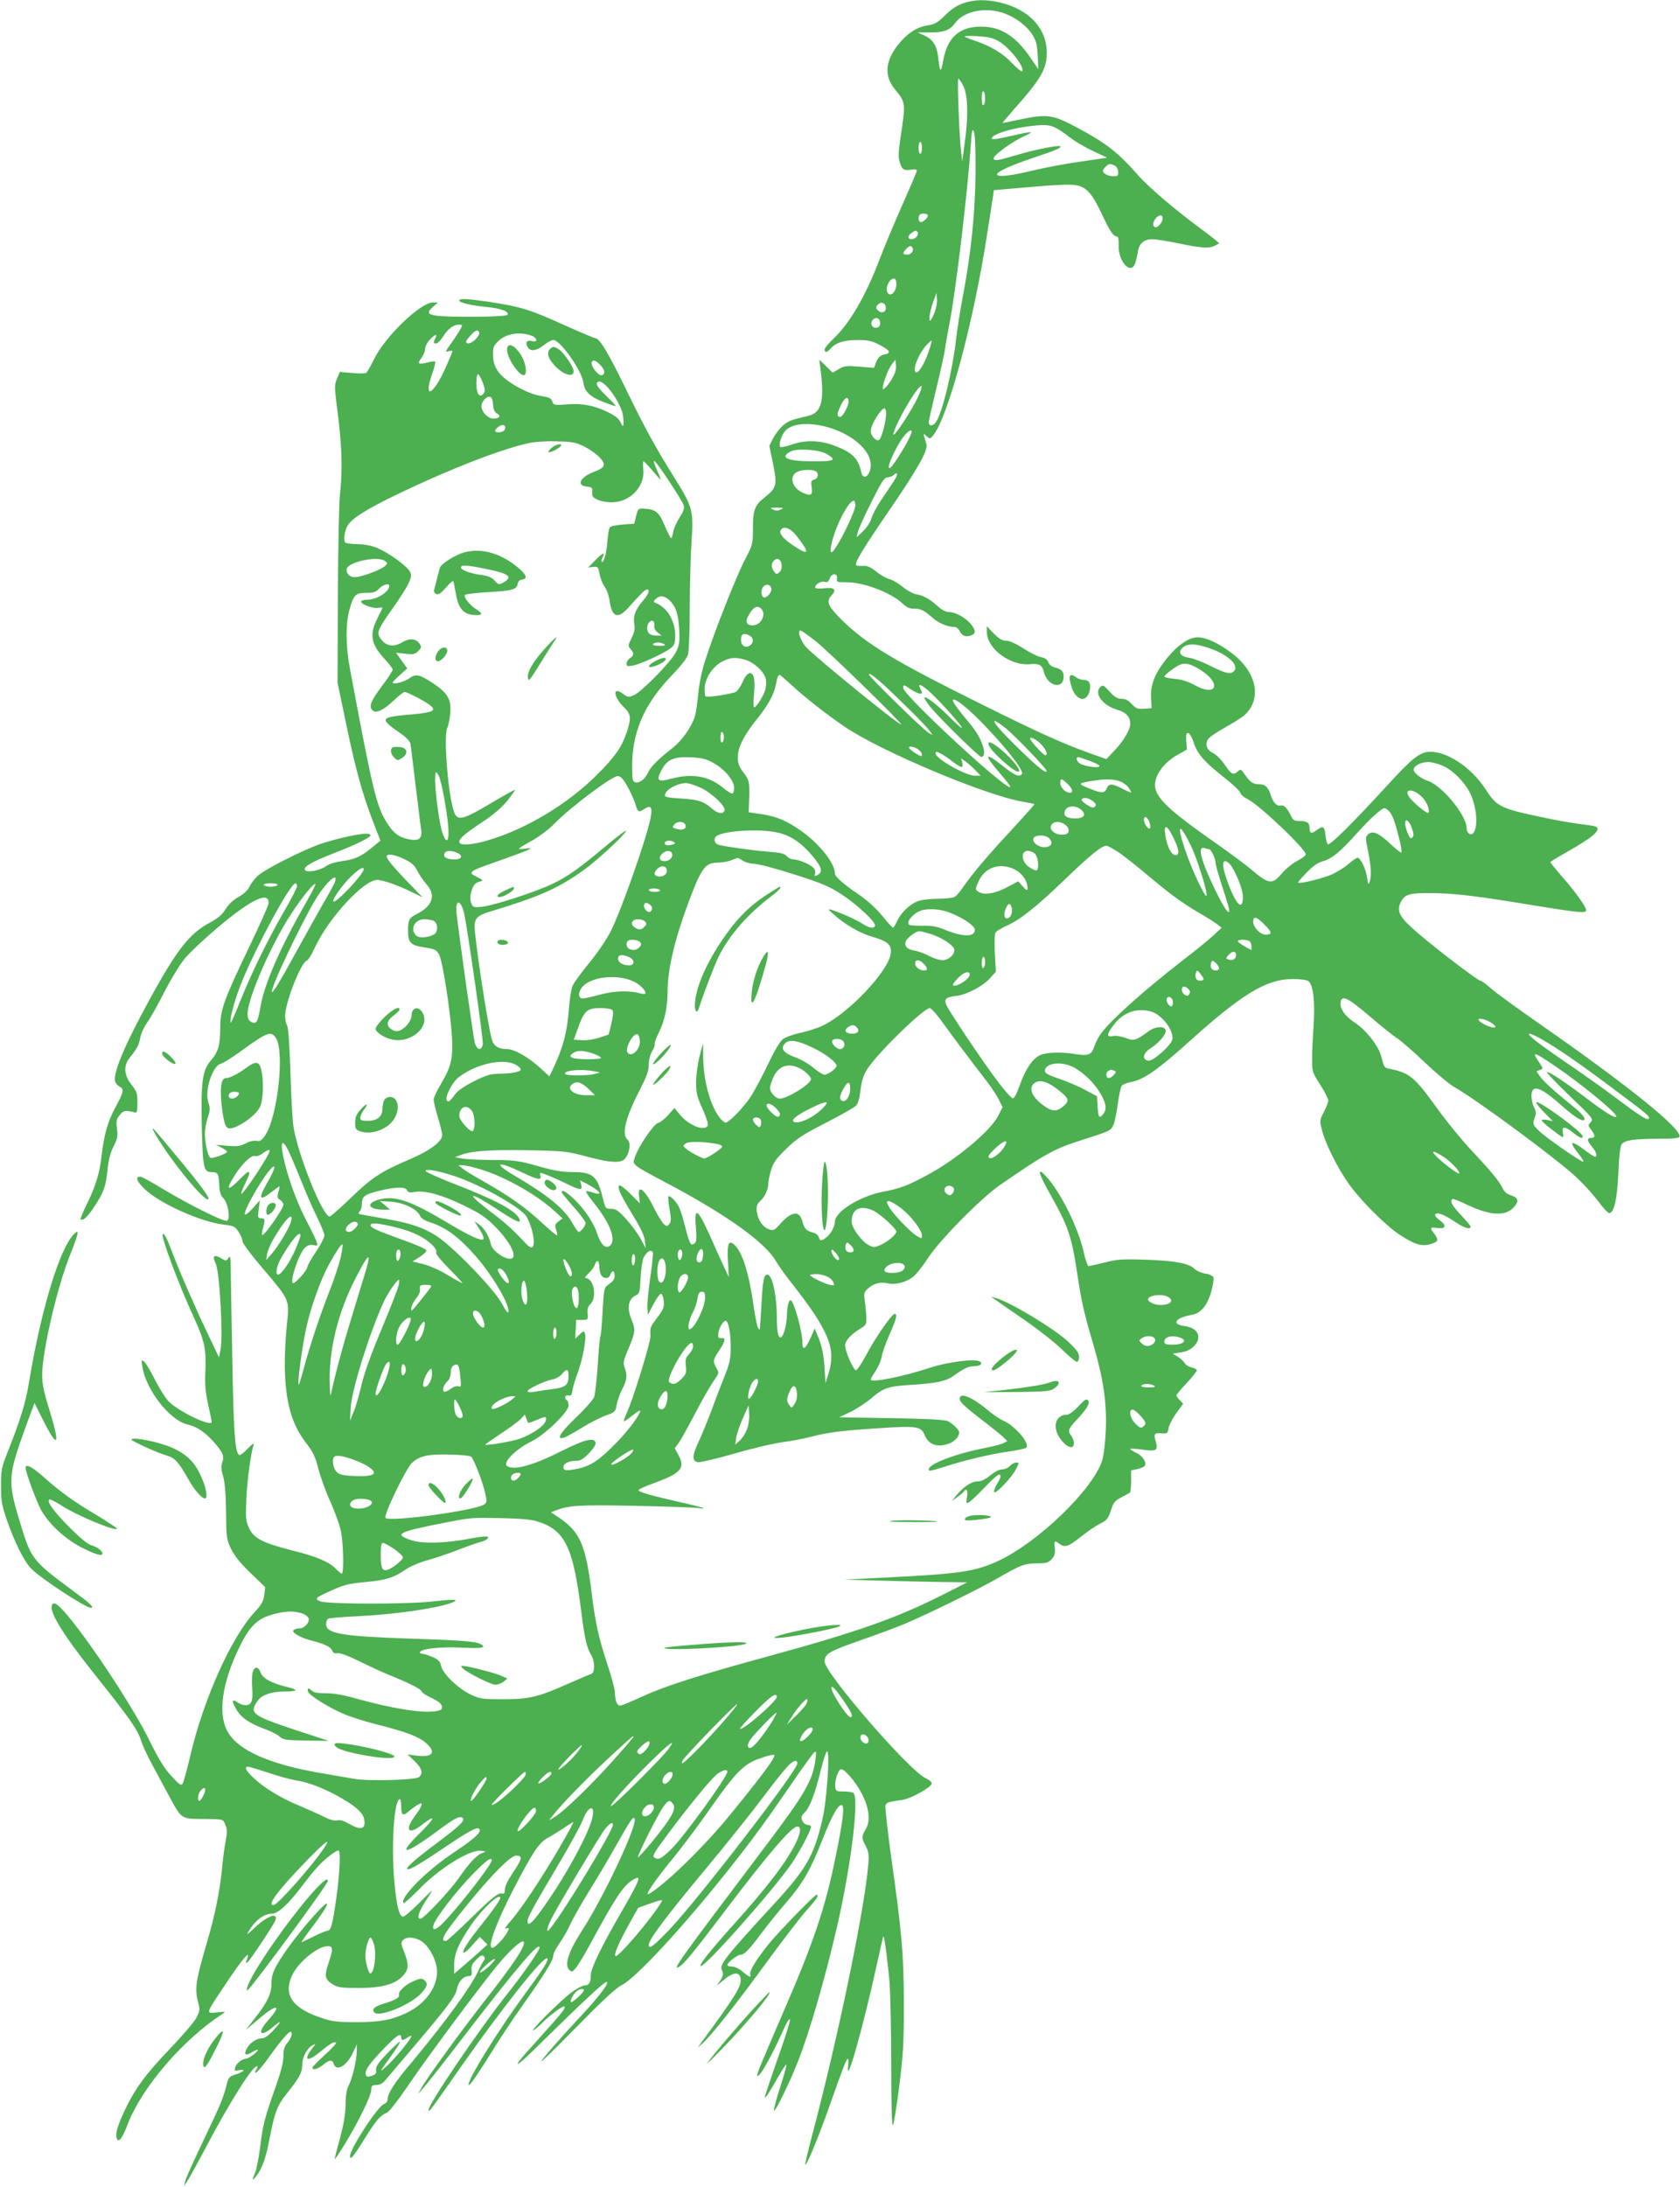 <?xml version="1.0" standalone="no"?>
<!DOCTYPE svg PUBLIC "-//W3C//DTD SVG 20010904//EN"
 "http://www.w3.org/TR/2001/REC-SVG-20010904/DTD/svg10.dtd">
<svg version="1.0" xmlns="http://www.w3.org/2000/svg"
 width="984pt" height="1280pt" viewBox="0 0 984 1280"
 preserveAspectRatio="xMidYMid meet">
<g transform="translate(0,1280) scale(0.1,-0.1)"
fill="#4caf50" stroke="none">
<path d="M5642 12781 c-37 -13 -71 -35 -106 -70 -44 -44 -60 -53 -105 -60 -63
-10 -121 -49 -174 -117 -75 -97 -78 -184 -11 -262 53 -63 57 -82 40 -197 -25
-171 -27 -189 -16 -224 12 -43 24 -51 67 -44 21 4 33 2 33 -6 0 -6 -39 -97
-86 -203 -47 -106 -108 -251 -135 -323 -80 -210 -174 -370 -268 -458 -28 -26
-51 -54 -51 -62 0 -21 14 -19 36 6 30 34 78 49 158 49 61 0 83 -5 127 -28 63
-33 71 -48 29 -57 -24 -5 -36 -16 -47 -42 l-14 -36 -85 7 c-76 6 -89 5 -121
-14 l-36 -21 -39 38 -39 38 8 -65 c22 -179 4 -246 -73 -264 -100 -23 -116 -29
-148 -56 -18 -16 -44 -49 -57 -74 l-23 -45 22 -106 c25 -124 21 -140 -48 -195
-60 -47 -70 -74 -70 -183 0 -91 -1 -95 -46 -181 -50 -95 -183 -431 -233 -590
-20 -60 -36 -138 -41 -195 -5 -53 -14 -112 -19 -131 -19 -63 -75 -143 -131
-187 -91 -72 -129 -110 -147 -150 -21 -44 -67 -67 -84 -43 -6 9 -8 58 -6 120
9 186 79 338 229 494 57 59 92 104 98 126 5 19 10 141 10 270 0 129 5 302 10
384 13 187 8 208 -98 377 -109 173 -178 299 -292 534 -95 196 -149 285 -171
285 -6 0 -80 31 -163 68 -225 102 -270 116 -473 147 -117 17 -163 19 -163 6 0
-12 70 -29 155 -37 88 -8 144 -29 126 -47 -13 -13 -357 -16 -425 -3 -43 8 -45
19 -9 51 l28 24 -29 1 c-72 0 -279 -198 -344 -330 -20 -41 -41 -78 -47 -82 -5
-4 -43 -5 -82 -1 l-73 6 -16 -39 c-16 -37 -16 -49 5 -209 24 -188 28 -334 12
-470 -5 -49 -11 -317 -12 -595 l-2 -505 52 -249 c55 -264 96 -411 160 -575
l39 -101 -47 -39 c-65 -54 -105 -72 -179 -81 -41 -6 -76 -17 -95 -31 -33 -24
-111 -38 -121 -21 -11 18 40 48 166 97 132 51 218 93 218 107 0 21 -133 -1
-280 -47 -98 -31 -329 -147 -378 -189 -18 -16 -41 -45 -50 -64 -11 -23 -33
-44 -64 -61 -31 -17 -58 -42 -76 -71 -21 -34 -45 -54 -93 -80 -117 -62 -191
-156 -346 -437 -155 -283 -223 -445 -208 -494 4 -10 15 -24 26 -29 27 -15 24
-30 -26 -123 -44 -82 -66 -158 -80 -282 -11 -98 -34 -175 -82 -273 -25 -51
-43 -95 -41 -98 13 -12 42 14 81 75 55 83 67 116 77 217 6 56 16 97 35 134 23
45 26 61 20 105 -5 43 -3 55 16 79 21 27 34 30 89 15 12 -3 15 8 15 58 0 55
-4 65 -35 105 -43 53 -48 110 -12 155 46 58 55 75 63 118 4 24 23 65 42 92 19
26 64 107 101 180 37 72 89 157 115 189 25 32 112 114 191 181 201 171 313
223 302 142 -2 -13 -51 -123 -109 -244 -152 -317 -173 -375 -173 -477 0 -105
-11 -144 -56 -196 -49 -58 -58 -123 -52 -393 6 -237 11 -259 58 -259 36 0 41
-9 44 -75 2 -42 8 -61 26 -80 26 -28 41 -117 20 -130 -15 -9 -221 93 -372 184
-62 38 -122 71 -132 73 -37 6 -28 -24 21 -71 88 -85 332 -194 467 -209 54 -6
63 -10 83 -41 13 -19 23 -43 23 -55 0 -12 49 -78 120 -161 159 -187 156 -180
140 -330 -7 -66 -13 -174 -12 -241 3 -209 39 -339 126 -451 39 -51 53 -78 71
-151 13 -49 44 -135 70 -191 25 -56 52 -130 60 -164 16 -66 21 -257 7 -257 -5
0 -19 12 -33 26 -39 42 -113 74 -255 109 -177 45 -229 72 -256 133 -19 42 -20
59 -15 172 5 111 26 263 43 316 3 11 -13 -1 -35 -24 -22 -24 -45 -41 -50 -38
-25 16 -33 132 -41 586 -5 261 -9 499 -9 529 -1 47 -3 52 -14 37 -12 -17 -14
-17 -44 1 -41 23 -51 12 -29 -34 22 -47 43 -418 28 -498 l-9 -50 -62 130 c-73
152 -166 364 -212 485 -31 82 -48 115 -56 107 -12 -12 92 -291 179 -480 66
-145 76 -188 71 -317 -4 -82 0 -126 16 -200 12 -52 21 -98 21 -102 0 -33 -201
64 -255 123 -19 21 -55 78 -79 127 -24 48 -52 95 -62 103 -16 13 -17 11 -10
-31 21 -134 159 -311 261 -336 56 -13 102 -43 153 -99 57 -63 68 -88 53 -127
-7 -19 -6 -41 6 -79 10 -37 16 -104 17 -209 1 -146 3 -159 28 -213 20 -41 52
-82 114 -142 l87 -84 -5 -45 c-5 -38 -15 -56 -59 -104 -135 -147 -297 -507
-373 -832 -20 -85 -41 -162 -47 -170 -8 -12 -20 -4 -65 45 -41 44 -74 97 -131
213 -78 158 -268 455 -414 647 -93 122 -135 163 -150 148 -33 -33 52 -172 275
-450 177 -222 224 -290 242 -350 8 -26 37 -90 66 -142 28 -53 73 -136 100
-186 71 -131 69 -130 191 -131 130 -1 122 1 137 -35 11 -24 11 -44 2 -93 -7
-33 -17 -108 -22 -166 -14 -136 -41 -268 -86 -422 -68 -230 -75 -276 -53 -360
11 -38 9 -48 -10 -86 -12 -24 -81 -105 -154 -181 -144 -150 -207 -236 -268
-365 -42 -91 -55 -136 -45 -162 10 -27 32 0 62 79 83 218 321 496 554 648 24
16 24 16 -29 11 -67 -6 -69 -13 43 155 115 173 161 224 128 144 -3 -9 -1 -12
6 -7 14 8 157 223 165 248 17 49 -50 24 -122 -45 -42 -40 -50 -45 -36 -22 40
67 91 105 139 105 34 0 93 54 170 155 33 44 76 98 96 119 36 41 107 96 122 96
14 0 9 -122 -12 -277 -22 -157 -32 -193 -52 -193 -7 0 -42 -14 -78 -32 -36
-18 -69 -34 -74 -36 -5 -3 19 32 52 76 125 163 132 206 12 70 -88 -99 -166
-204 -209 -279 -23 -41 -31 -68 -31 -105 0 -62 -23 -111 -94 -202 l-57 -73 77
65 c107 92 139 85 52 -11 -65 -73 -43 -100 30 -37 53 45 54 36 1 -21 -27 -29
-50 -45 -66 -45 -32 0 -71 -27 -88 -61 -19 -36 -7 -43 33 -19 18 11 32 16 32
12 0 -12 -57 -52 -72 -52 -22 0 -55 -28 -61 -51 -5 -19 -3 -21 24 -15 43 8 26
-11 -21 -25 -35 -11 -41 -17 -51 -53 -22 -88 -35 -118 -134 -326 -57 -119
-107 -229 -110 -245 l-7 -30 21 33 c11 18 60 105 107 195 145 274 283 491 301
473 3 -3 0 -12 -7 -21 -9 -11 -9 -15 -1 -15 6 0 40 39 74 87 76 106 123 160
132 151 10 -9 -2 -42 -25 -68 -14 -17 -20 -38 -20 -74 0 -34 -14 -89 -41 -166
-69 -196 -79 -231 -94 -357 -9 -67 -22 -138 -30 -157 -20 -48 -19 -54 5 -23
35 44 58 108 79 222 30 155 45 193 102 264 72 90 89 121 89 166 0 45 28 98 61
115 20 11 20 10 -5 -22 -52 -69 -25 -78 49 -17 58 48 84 63 93 54 4 -4 -26
-36 -66 -72 -39 -36 -72 -69 -72 -74 0 -17 32 -9 62 16 36 30 55 32 63 5 15
-46 76 -11 111 64 l24 51 0 -35 c0 -52 -26 -163 -46 -202 -13 -23 -19 -57 -20
-113 0 -55 -11 -117 -32 -197 -18 -64 -32 -121 -32 -125 0 -4 28 37 62 92 77
127 151 277 152 313 1 25 5 29 30 29 19 0 36 9 50 25 12 14 90 106 174 205
192 226 239 288 247 329 8 43 36 76 66 78 21 1 24 5 21 34 -3 25 3 39 28 63
24 24 34 29 43 20 9 -9 9 -16 -1 -29 -7 -9 -22 -37 -33 -62 -44 -93 -197 -302
-385 -527 -103 -121 -144 -185 -144 -221 0 -11 -9 -22 -19 -25 -35 -9 -201
-262 -201 -306 0 -27 20 -4 83 98 70 112 92 139 133 156 14 6 65 72 125 160
110 163 441 608 536 719 63 75 129 133 139 123 18 -18 -52 -126 -241 -365
-128 -164 -329 -440 -358 -494 l-18 -33 31 35 c17 19 129 161 247 315 306 397
433 545 433 506 0 -16 -97 -156 -189 -271 -162 -204 -461 -643 -461 -679 0
-18 7 -9 194 259 248 352 482 646 501 628 10 -10 -19 -57 -129 -206 -146 -199
-315 -467 -330 -524 -11 -39 34 23 131 178 47 77 127 198 178 269 135 191 185
271 185 297 0 13 16 46 36 73 20 28 49 78 64 113 16 34 66 122 111 195 45 72
118 195 161 272 83 146 94 162 104 153 25 -26 -178 -460 -314 -668 -72 -112
-97 -190 -69 -218 16 -16 19 -15 42 13 13 17 48 74 77 128 146 270 195 345
246 379 66 43 58 20 -64 -192 -117 -203 -174 -321 -174 -362 0 -41 -10 -58
-35 -58 -13 0 -49 -20 -82 -44 -64 -49 -250 -234 -218 -218 11 6 34 25 50 42
39 41 124 104 131 97 9 -9 -15 -39 -137 -174 -62 -68 -119 -133 -127 -144 -33
-48 14 -7 172 149 205 201 324 312 338 312 21 0 -41 -83 -143 -192 -130 -139
-239 -264 -239 -274 0 -4 96 90 213 209 144 147 226 223 257 238 82 39 359
339 623 671 147 185 227 295 371 505 65 95 125 178 133 185 15 12 15 8 9 -40
-16 -123 -60 -199 -291 -505 -522 -691 -551 -732 -507 -708 26 14 85 85 252
306 266 351 406 515 440 515 22 0 21 -31 -4 -86 -50 -109 -163 -259 -371 -490
-135 -150 -200 -232 -192 -241 17 -17 431 449 537 605 46 69 110 190 110 210
0 6 -9 12 -20 12 -12 0 -25 10 -31 24 -9 19 -7 27 14 48 30 30 61 110 95 250
15 59 31 108 36 108 18 0 -1 -291 -28 -402 -49 -209 -93 -286 -283 -492 -290
-315 -323 -358 -304 -388 12 -20 4 -44 -28 -83 -9 -10 6 0 33 23 59 51 99 55
104 10 5 -43 -30 -100 -227 -368 l-25 -35 28 25 c50 44 198 231 373 471 94
129 200 267 237 308 62 69 76 91 58 91 -11 0 -210 -204 -273 -280 -73 -88
-122 -167 -115 -185 8 -22 -5 -18 -44 15 -20 18 -46 30 -62 30 -15 0 -28 4
-28 9 0 15 60 61 79 61 21 0 49 29 128 135 33 44 95 121 138 170 100 117 141
189 211 365 57 147 97 216 116 204 15 -10 4 -98 -38 -302 -59 -293 -129 -500
-297 -887 -137 -317 -167 -389 -162 -394 13 -13 84 113 165 294 14 30 25 44
27 34 2 -8 -30 -111 -72 -227 -41 -117 -75 -218 -75 -225 0 -13 16 10 80 121
23 41 44 71 46 69 3 -3 -14 -62 -36 -131 -23 -70 -39 -132 -37 -139 5 -13 88
155 137 279 69 172 163 495 234 804 83 363 130 754 93 777 -6 4 -32 8 -57 8
-43 0 -45 1 -48 31 -2 18 4 48 12 68 14 33 18 36 36 26 11 -6 38 -34 60 -63
81 -109 109 -218 71 -282 -26 -45 -26 -51 0 -100 17 -34 20 -51 14 -113 -22
-261 -176 -1003 -324 -1563 -27 -101 -47 -186 -45 -188 8 -9 75 153 143 345
79 223 98 274 107 274 4 0 4 -16 2 -35 -18 -151 84 206 168 588 19 89 36 163
38 164 6 6 28 -169 37 -282 4 -66 9 -282 9 -480 0 -240 4 -354 10 -343 6 9 22
112 37 230 23 184 27 249 27 478 -1 295 -11 413 -75 866 -21 155 -36 289 -33
298 7 17 19 21 95 31 51 6 172 73 176 96 2 8 -14 22 -36 32 -96 44 -591 615
-591 682 0 47 24 60 228 131 85 30 193 70 241 90 141 60 439 206 546 268 133
77 157 86 229 86 53 0 66 4 85 24 18 19 22 33 19 65 -4 45 -2 47 26 26 32 -24
54 -18 124 39 37 29 86 63 109 75 48 24 53 30 73 91 12 37 23 49 59 67 24 12
46 25 50 28 3 4 6 34 6 68 l0 61 33 7 c19 4 39 12 45 18 17 17 -8 59 -48 78
-19 9 -35 19 -35 23 0 3 32 1 70 -4 84 -12 94 -6 79 48 -13 45 -8 51 36 47 32
-2 34 0 40 33 4 19 25 59 46 87 l39 53 -20 21 c-11 12 -20 24 -20 28 0 4 27
37 60 72 33 35 60 69 60 75 0 6 -14 13 -30 17 -17 3 -35 14 -41 25 -6 10 -24
27 -40 37 l-30 19 47 7 c32 4 56 16 76 35 52 52 26 109 -55 119 -79 11 -53 49
45 66 51 8 91 57 113 138 10 36 15 73 12 81 -4 9 -24 19 -48 22 -23 4 -51 16
-62 27 -33 33 -111 48 -282 54 -142 5 -170 3 -244 -16 -47 -11 -90 -21 -95
-21 -6 0 -19 37 -29 83 -32 142 -133 345 -217 439 -60 66 -51 25 24 -107 103
-183 123 -241 156 -463 24 -159 40 -230 94 -412 58 -197 79 -340 73 -495 -3
-74 -12 -152 -21 -181 -52 -169 -375 -481 -610 -590 -135 -62 -225 -75 -641
-96 l-260 -13 210 -6 c116 -3 278 -7 360 -8 l150 -2 -130 -66 c-277 -141 -503
-221 -1025 -364 -412 -112 -613 -176 -750 -239 -58 -27 -114 -50 -124 -52 -22
-3 -33 23 -35 81 -1 18 -21 93 -45 165 -49 148 -69 235 -91 416 -35 282 -68
357 -199 443 l-39 26 28 11 c78 30 135 33 465 27 185 -4 351 -10 370 -13 19
-4 33 -4 30 -1 -3 3 -67 20 -144 37 -171 39 -236 58 -236 69 0 5 41 23 91 41
156 57 184 87 144 161 l-23 43 23 31 c12 16 55 93 95 170 40 77 89 162 108
190 34 48 35 50 18 78 -22 40 -21 48 19 107 35 53 37 73 7 68 -13 -2 -17 4
-15 26 2 30 28 76 43 76 16 0 30 -72 30 -154 0 -66 -5 -92 -34 -165 -19 -47
-55 -140 -79 -206 -25 -66 -59 -150 -77 -187 -37 -78 -37 -112 0 -116 14 -1
112 22 217 52 106 31 232 60 280 66 49 6 122 20 163 31 100 26 180 36 395 50
224 15 250 11 271 -40 23 -59 79 -76 149 -47 19 8 40 26 47 41 10 22 8 29 -13
51 -13 14 -35 31 -49 37 -16 8 -136 14 -330 17 l-305 5 65 31 c36 17 92 54
124 81 71 61 99 70 236 78 144 9 202 21 247 54 60 43 85 55 122 55 41 1 53 23
17 32 -41 10 -193 -12 -276 -40 -156 -52 -350 -91 -350 -70 0 5 13 28 29 51
15 23 31 60 35 82 3 22 24 81 46 131 41 93 48 120 30 120 -16 0 -106 -128
-162 -232 -29 -54 -58 -98 -64 -98 -15 0 -64 110 -64 145 0 29 34 66 91 100
31 19 34 25 33 65 -1 25 -4 68 -9 95 -6 45 -5 52 18 73 32 30 73 41 117 31 44
-10 105 5 148 38 18 14 58 64 88 111 66 102 308 348 419 425 259 179 317 211
455 256 187 60 190 61 207 88 9 13 21 69 29 124 7 55 18 107 24 114 7 8 28 17
49 21 77 13 157 68 346 238 312 281 454 366 607 366 44 0 81 -5 91 -12 29 -22
40 -119 31 -258 -5 -69 -9 -159 -9 -200 0 -73 2 -77 48 -149 26 -41 47 -82 47
-92 0 -9 -12 -40 -26 -67 -25 -49 -26 -50 -10 -110 20 -78 89 -216 156 -311
69 -97 218 -246 300 -299 86 -56 128 -69 180 -53 45 13 48 25 20 61 -27 35
-25 39 20 33 50 -7 55 15 10 47 -17 12 -27 26 -24 32 10 16 52 0 116 -43 35
-24 68 -39 81 -37 20 3 15 10 -40 70 -59 63 -72 86 -57 100 3 4 42 -11 87 -33
136 -65 227 -69 275 -13 30 34 25 54 -18 68 -23 7 -40 21 -49 41 -19 41 -67
99 -184 224 -55 58 -143 166 -198 242 -136 188 -161 209 -282 234 -30 6 -30 7
-47 72 -15 61 -91 157 -155 198 -57 37 -88 81 -83 118 6 46 40 30 168 -79 69
-59 142 -118 164 -131 21 -14 93 -76 159 -139 66 -63 144 -128 173 -145 136
-77 613 -430 721 -533 40 -38 96 -99 124 -137 28 -38 57 -69 64 -69 29 0 47
82 54 236 4 102 11 156 19 167 20 24 66 31 206 32 92 0 130 3 133 12 15 45
-303 301 -816 658 -134 93 -265 189 -291 212 -26 24 -53 43 -59 43 -14 0 -246
176 -362 275 -105 89 -129 127 -109 175 23 55 47 64 183 63 136 -1 262 -16
612 -74 261 -42 295 -45 295 -26 0 19 -60 104 -139 194 -39 45 -71 84 -71 87
0 2 42 28 93 57 155 87 206 131 176 150 -7 4 -42 10 -78 14 -36 4 -118 17
-181 30 -307 63 -319 69 -389 176 -82 125 -220 219 -323 219 -60 0 -105 -35
-252 -196 -198 -216 -338 -356 -349 -345 -5 5 -12 30 -14 55 -6 51 -13 55 -53
26 -30 -22 -40 -18 -40 16 0 29 -16 39 -60 39 -29 0 -37 5 -49 30 -21 45 -42
66 -61 60 -19 -6 -44 19 -55 55 -14 50 -34 70 -68 70 -38 0 -54 11 -87 58 -20
30 -24 32 -39 18 -27 -25 -38 -20 -76 36 -19 29 -49 59 -66 68 -38 18 -52 48
-36 80 7 14 51 44 102 72 49 27 102 61 117 75 102 97 67 253 -81 363 -76 57
-147 90 -197 90 -51 0 -117 -46 -181 -125 -67 -82 -96 -153 -91 -228 l3 -62
-44 -3 c-38 -3 -47 1 -72 27 -20 22 -37 31 -60 31 -24 0 -40 10 -70 42 -36 40
-40 41 -55 26 -38 -37 16 -108 100 -132 53 -16 76 -42 76 -84 -1 -33 -39 -98
-89 -151 l-51 -54 -93 33 c-161 58 -294 117 -642 290 -506 251 -671 350 -815
492 -81 80 -93 108 -60 143 32 34 18 49 -41 42 -27 -3 -51 -2 -53 2 -10 15 32
43 53 36 16 -5 23 -1 31 20 12 33 47 31 42 -2 -3 -20 1 -21 60 -21 98 0 258
-61 325 -125 23 -21 41 -30 64 -29 39 1 62 -10 111 -54 34 -31 90 -54 131 -54
9 0 22 -11 28 -24 13 -28 36 -36 67 -25 29 11 28 31 -4 69 -32 37 -89 68 -126
68 -18 0 -42 12 -67 35 -46 42 -83 62 -129 70 -19 4 -52 23 -75 42 -22 19 -57
40 -76 45 -20 5 -56 26 -81 46 -34 27 -52 34 -77 32 -17 -1 -35 0 -38 4 -12
12 37 93 196 325 164 239 225 347 215 383 -21 71 -21 67 1 47 19 -16 20 -16
35 0 89 101 243 676 322 1198 15 94 29 186 32 206 l5 36 127 11 c221 20 318
25 355 18 61 -11 95 -50 152 -172 49 -104 66 -128 90 -129 5 0 8 -22 7 -50 -4
-93 70 -177 96 -108 6 15 13 46 16 68 7 49 36 75 85 75 20 0 90 -11 156 -25
134 -28 179 -30 213 -12 l23 13 -23 20 c-13 11 -50 40 -83 64 -143 104 -307
244 -366 311 -126 143 -193 194 -383 294 -123 64 -158 68 -315 35 -52 -11 -96
-20 -99 -20 -2 0 27 35 65 78 158 177 194 238 194 331 1 143 -103 256 -273
296 -84 20 -151 18 -216 -4z m240 -59 c67 -24 133 -74 164 -124 23 -35 28 -57
32 -123 l4 -80 -45 65 c-87 128 -173 183 -287 184 -128 2 -201 -62 -225 -196
-13 -77 -20 -75 -29 9 -7 73 -30 111 -79 134 l-42 19 73 0 c82 0 116 13 149
58 50 68 179 93 285 54z m-31 -164 c65 -39 155 -155 135 -175 -3 -4 -30 18
-60 49 -54 58 -128 101 -223 132 -29 10 -53 20 -53 23 0 3 35 4 79 1 61 -4 88
-10 122 -30z m-209 -260 c27 -53 31 -179 8 -338 l-14 -105 -7 60 c-11 94 -23
425 -16 425 4 0 17 -19 29 -42z m128 -73 c0 -19 -4 -37 -10 -40 -6 -4 -10 12
-10 40 0 28 4 44 10 40 6 -3 10 -21 10 -40z m405 -169 c18 -8 57 -33 87 -57
29 -23 91 -60 138 -82 l85 -40 -157 -23 c-86 -12 -213 -36 -283 -53 -128 -31
-205 -39 -205 -21 0 16 87 55 220 99 126 42 158 56 150 65 -8 8 -149 -20 -240
-47 -127 -38 -150 -42 -150 -23 0 18 110 98 175 127 26 11 45 23 42 25 -2 3
-53 -7 -112 -21 -60 -14 -111 -23 -114 -19 -19 19 92 59 201 73 97 13 126 12
163 -3z m-461 -261 c-2 -237 -25 -467 -73 -722 -17 -87 -35 -203 -41 -258 -21
-183 -79 -425 -116 -482 -17 -28 -44 -30 -44 -5 0 11 20 99 44 198 24 98 47
202 51 229 3 28 15 93 25 145 37 184 107 771 126 1050 6 88 9 101 18 80 7 -16
11 -101 10 -235z m-314 140 c0 -19 -4 -35 -10 -35 -5 0 -10 16 -10 35 0 19 5
35 10 35 6 0 10 -16 10 -35z m1131 -105 c21 -12 26 -59 7 -61 -39 -4 -78 12
-78 32 0 11 29 39 41 39 6 0 19 -5 30 -10z m-1098 -287 c9 -9 -22 -43 -40 -43
-13 0 -18 31 -6 43 8 9 38 9 46 0z m1377 -22 c0 -20 -25 -51 -40 -51 -18 0
-21 22 -6 45 20 30 46 33 46 6z m-1435 -81 c9 -15 -14 -40 -36 -40 -24 0 -24
19 -1 36 21 16 29 17 37 4z m-31 -89 c11 -18 -6 -41 -30 -41 -28 0 -30 7 -7
32 18 20 29 23 37 9z m-94 -214 c0 -43 -31 -75 -49 -53 -20 24 6 86 35 86 9 0
14 -12 14 -33z m225 -163 c-9 -24 -21 -47 -26 -50 -13 -8 -2 57 19 116 l17 45
3 -34 c2 -19 -4 -54 -13 -77z m-287 28 c4 -28 -24 -40 -45 -19 -14 13 -14 19
-3 32 18 22 44 15 48 -13z m-33 -92 c0 -18 -6 -26 -21 -28 -26 -4 -40 24 -23
45 18 21 44 11 44 -17z m-2456 -32 c-6 -13 -26 -43 -43 -68 -51 -71 -51 -73
-27 -65 11 3 21 3 21 0 0 -4 -16 -43 -36 -88 -75 -171 -138 -203 -82 -42 13
35 20 66 17 69 -2 3 -24 0 -47 -6 -53 -13 -60 -7 -33 28 11 15 21 38 21 52 0
14 12 38 27 54 31 32 48 37 33 9 -13 -26 -13 -31 5 -31 8 0 26 18 39 39 30 47
62 71 94 71 20 0 22 -2 11 -22z m94 -55 c-20 -29 -63 -44 -63 -23 0 6 14 25
31 42 22 23 33 28 42 19 8 -8 6 -18 -10 -38z m310 16 c42 -11 55 -46 13 -35
-30 7 -41 -7 -26 -34 15 -29 51 -25 95 10 21 17 46 30 56 30 40 0 167 -179
176 -249 7 -54 39 -83 120 -115 37 -14 68 -24 70 -23 1 2 -20 25 -48 52 -63
61 -76 83 -54 91 36 14 140 -134 145 -206 5 -56 0 -67 -14 -34 -11 24 -31 40
-78 63 -81 39 -150 52 -242 44 -69 -5 -74 -4 -80 15 -7 22 -16 26 -80 37 -46
8 -123 44 -181 86 -60 43 -86 87 -87 148 -1 46 2 56 29 83 44 43 114 57 186
37z m2336 -97 c-23 -69 -59 -128 -74 -121 -24 10 15 110 63 161 14 15 27 26
29 25 1 -2 -6 -31 -18 -65z m-1924 -77 c26 -26 32 -50 14 -60 -20 -13 -75 56
-62 78 8 13 23 7 48 -18z m1711 -79 c-25 -44 -56 -76 -56 -59 0 27 33 114 52
139 l23 29 3 -33 c2 -22 -5 -48 -22 -76z m-2402 -16 c19 -48 20 -62 4 -78 -21
-21 -38 7 -38 64 0 30 4 54 9 54 5 0 16 -18 25 -40z m2552 -95 c-34 -74 -138
-233 -143 -218 -2 6 12 44 33 85 82 164 176 277 110 133z m-2488 -43 c2 -29 9
-45 23 -52 26 -14 15 -30 -21 -30 -32 0 -70 39 -70 73 0 26 29 59 49 55 11 -2
17 -17 19 -46z m2082 16 c0 -25 -35 -88 -48 -88 -19 0 -21 14 -6 48 25 62 54
83 54 40z m220 -70 c0 -41 -25 -137 -39 -151 -15 -15 -51 20 -51 50 0 36 59
133 81 133 5 0 9 -15 9 -32z m-2233 -92 c-7 -17 -57 -23 -57 -7 0 6 10 17 22
25 25 18 44 7 35 -18z m1871 19 c151 -36 272 -136 272 -225 0 -64 -44 -97 -56
-42 -17 79 -52 114 -152 152 -85 33 -169 36 -245 11 -37 -13 -71 -20 -76 -17
-11 7 0 51 20 84 31 49 124 64 237 37z m512 -30 c0 -29 -113 -215 -130 -215
-22 0 48 148 93 198 19 21 37 29 37 17z m-1920 -87 c30 -15 71 -43 90 -63 42
-43 35 -62 -29 -86 -84 -31 -108 -81 -43 -87 24 -2 33 -8 31 -20 -1 -9 -1 -23
0 -29 2 -22 58 -43 112 -43 108 0 196 90 187 190 -3 28 -2 50 1 50 4 0 28 -25
54 -56 26 -31 47 -54 47 -50 0 3 -11 31 -25 62 -18 40 -20 53 -9 43 22 -18
160 -229 169 -257 5 -16 -2 -36 -25 -72 -17 -26 -34 -64 -37 -84 -3 -20 -9
-36 -12 -36 -4 0 -20 33 -37 72 -32 79 -53 97 -120 101 -36 2 -37 1 -48 -43
l-11 -45 -68 -5 c-41 -3 -71 -10 -76 -18 -5 -8 -11 -47 -14 -87 -5 -68 -22
-124 -34 -112 -2 3 0 15 7 26 17 33 -3 25 -45 -20 l-40 -40 30 3 c27 3 29 0
37 -42 4 -25 18 -58 30 -75 12 -16 25 -53 29 -83 13 -94 47 -107 107 -41 80
89 100 109 111 109 20 0 11 -26 -24 -67 -44 -52 -58 -88 -50 -135 5 -28 1 -49
-16 -83 -21 -42 -21 -46 -6 -63 22 -24 21 -39 -3 -54 -11 -7 -20 -21 -20 -32
0 -16 5 -17 38 -11 45 8 187 74 222 103 21 17 25 29 25 74 -1 88 -51 168 -120
191 -17 6 16 37 39 37 12 0 32 -9 44 -20 40 -38 55 -81 60 -172 4 -75 1 -93
-18 -133 -27 -56 -202 -235 -248 -254 -30 -13 -36 -12 -64 9 -64 47 -55 -21
11 -84 36 -35 39 -60 13 -138 -30 -92 -70 -148 -181 -258 -164 -163 -398 -305
-616 -373 -105 -33 -185 -39 -185 -14 0 20 33 48 140 119 62 41 111 84 142
122 26 33 46 61 44 63 -2 2 -59 -30 -127 -70 -195 -116 -216 -119 -237 -34
-33 129 -53 428 -32 468 6 10 13 48 17 83 7 82 -13 118 -99 176 -80 53 -102
58 -139 31 -30 -22 -99 -40 -99 -26 0 4 19 24 43 45 l42 38 -33 46 -33 46 54
-6 c48 -6 57 -4 77 16 19 19 20 24 7 43 -19 30 -60 33 -101 8 -54 -34 -105
-21 -134 33 -14 28 -3 52 77 164 38 53 79 118 92 144 20 43 21 50 9 74 -18 32
-118 105 -186 135 -32 14 -72 23 -117 24 -37 1 -70 5 -74 9 -14 14 -4 76 16
105 31 43 114 94 294 181 303 145 593 258 757 295 39 9 106 14 170 12 91 -2
112 -6 160 -29z m1420 -44 c63 -37 51 -44 -74 -44 -154 0 -204 21 -135 58 36
19 167 11 209 -14z m-66 -100 c24 -9 20 -45 -5 -51 -18 -5 -20 -11 -15 -44 7
-46 -3 -54 -47 -35 -64 26 -87 91 -45 120 23 16 83 21 112 10z m475 -36 c-6
-13 -30 -50 -53 -83 -55 -79 -81 -124 -95 -167 -6 -19 -28 -50 -48 -69 l-36
-34 7 30 c4 17 39 95 79 175 61 122 76 145 95 146 13 1 28 6 35 13 19 19 28
12 16 -11z m-239 -166 c0 -16 -25 -78 -55 -139 -76 -151 -108 -178 -80 -67 28
105 97 234 127 234 4 0 8 -13 8 -28z m-437 -24 c-17 -8 -29 -8 -45 0 -20 9
-18 11 22 11 40 0 42 -2 23 -11z m89 -150 c81 -102 80 -123 -3 -69 -76 49
-103 83 -82 104 18 19 54 4 85 -35z m-2408 -151 c17 -12 17 -15 2 -29 -19 -19
-115 -57 -165 -65 -35 -6 -61 13 -61 44 0 42 180 82 224 50z m2324 -23 c2 -19
-3 -36 -14 -44 -14 -12 -18 -12 -30 5 -17 23 -18 47 -2 63 21 21 43 9 46 -24z
m-2298 -122 c0 -36 -73 -82 -129 -82 -16 0 -32 -4 -35 -9 -9 -14 63 -43 95
-39 16 3 29 3 29 1 0 -2 -13 -30 -30 -63 -48 -95 -37 -151 44 -238 25 -27 46
-55 46 -61 0 -7 -29 -52 -65 -99 -65 -87 -77 -120 -51 -141 21 -17 62 3 123
60 28 27 57 49 63 49 16 0 121 -55 150 -78 38 -31 16 -42 -106 -53 -195 -17
-197 -22 -57 -119 24 -17 44 -40 47 -52 2 -13 16 -122 30 -243 15 -121 29
-239 33 -262 7 -53 -15 -68 -78 -54 -57 13 -88 38 -127 102 -58 96 -81 191
-213 899 -24 126 -25 253 -4 335 25 93 36 105 98 105 44 0 58 4 77 25 22 23
60 34 60 17z m2238 -18 c3 -23 -31 -59 -47 -49 -15 9 -14 48 1 63 18 18 42 10
46 -14z m-60 -116 c33 -33 0 -98 -50 -98 -34 0 -44 19 -27 52 28 54 54 69 77
46z m-626 -99 c-2 -15 6 -30 20 -41 l23 -18 -30 0 c-17 0 -36 5 -43 12 -15 15
-15 51 0 66 18 18 33 8 30 -19z m945 -91 c75 -59 515 -488 501 -488 -18 0
-492 385 -555 451 -33 35 -55 99 -35 99 6 0 46 -28 89 -62z m-386 32 c25 -14
24 -46 -2 -60 -25 -14 -49 2 -49 35 0 36 16 43 51 25z m-501 -50 c11 -7 3 -10
-28 -10 -26 0 -41 4 -37 10 8 13 45 13 65 0z m3221 -34 c91 -37 144 -91 118
-122 -19 -23 -49 -17 -138 28 -46 23 -102 45 -124 48 -55 7 -71 34 -37 62 32
26 90 20 181 -16z m-2748 -57 c53 -14 115 -72 123 -115 3 -18 1 -48 -5 -66
-13 -38 -52 -98 -64 -98 -4 0 -5 33 -1 74 8 89 1 126 -24 126 -12 0 -27 -17
-42 -51 -13 -28 -31 -54 -40 -58 -24 -13 -170 -35 -177 -27 -4 4 -6 25 -6 48
3 60 48 128 103 156 49 25 77 27 133 11z m2670 -61 c124 -79 92 -159 -35 -88
-41 22 -78 34 -119 37 -32 3 -59 9 -59 13 0 10 63 58 92 70 32 13 64 4 121
-32z m-1745 -193 c74 -71 143 -143 154 -159 l21 -28 -23 12 c-28 15 -350 329
-350 342 0 18 67 -38 198 -167z m-650 104 c84 -77 202 -169 312 -244 212 -143
818 -398 1035 -436 39 -7 72 -14 74 -15 2 -2 -59 -69 -134 -151 -144 -155
-229 -256 -284 -335 -17 -26 -40 -52 -51 -58 -10 -5 -52 -10 -92 -10 -40 0
-90 -5 -111 -11 -49 -13 -109 -67 -132 -119 -10 -22 -21 -40 -24 -40 -4 0 -32
31 -63 69 -34 42 -87 90 -130 120 -99 67 -148 110 -148 130 -1 59 -89 171
-196 247 -84 60 -146 86 -234 99 l-75 11 3 80 c3 98 0 111 -38 159 -56 71 -32
162 80 302 69 85 105 151 115 209 8 42 13 54 22 54 3 0 35 -28 71 -61z m698
-24 c34 -23 64 -32 64 -19 0 3 -5 14 -10 25 -20 36 13 21 70 -34 72 -69 184
-197 173 -197 -5 0 -38 29 -73 65 -68 68 -137 122 -146 113 -2 -3 13 -27 34
-54 51 -64 286 -294 299 -294 19 0 23 29 8 69 -18 51 -38 83 -95 151 -81 97
-99 131 -57 109 93 -49 403 -395 383 -428 -14 -22 -42 -10 -110 44 -110 88
-117 72 -20 -40 37 -42 64 -78 61 -81 -22 -22 -627 538 -627 580 0 21 3 20 46
-9z m557 -229 c59 -49 237 -234 237 -248 0 -19 -51 21 -159 126 -114 112 -161
166 -143 166 6 0 35 -20 65 -44z m-1653 -51 c0 -13 -4 -27 -10 -30 -6 -4 -10
8 -10 30 0 22 4 34 10 30 6 -3 10 -17 10 -30z m2753 -35 c21 -64 64 -112 184
-206 45 -35 84 -73 88 -84 3 -11 21 -27 39 -35 70 -33 352 -302 344 -327 -2
-7 -26 -24 -52 -38 -26 -13 -66 -46 -88 -72 -56 -67 -77 -64 -178 22 -30 26
-130 100 -221 164 -299 209 -363 278 -340 362 15 54 63 110 128 146 l55 31 -4
49 c-7 70 21 62 45 -12z m-897 -4 c31 -31 45 -66 26 -66 -8 0 -55 48 -81 83
-25 33 18 20 55 -17z m-718 -32 c12 -8 22 -22 22 -30 0 -13 -5 -12 -31 3 -17
10 -35 24 -41 31 -16 18 22 16 50 -4z m135 -26 c12 -6 42 -26 66 -45 53 -40
65 -41 57 -7 l-7 26 28 -20 c15 -11 41 -34 57 -51 l30 -31 -35 0 c-53 0 -229
100 -229 130 0 13 7 13 33 -2z m-1332 -55 c64 -35 119 -102 119 -143 0 -16 -4
-31 -9 -34 -5 -3 -31 12 -57 34 -83 68 -178 85 -300 53 -81 -22 -92 -13 -61
47 33 65 72 82 173 78 67 -4 90 -9 135 -35z m2207 12 c28 -11 52 -23 52 -28 0
-16 -99 -1 -120 18 -20 18 -18 40 4 32 6 -2 35 -12 64 -22z m2067 -29 c55 -25
123 -93 153 -153 41 -80 52 -202 21 -239 -15 -18 -39 0 -39 30 0 74 -142 246
-225 275 -44 15 -85 47 -85 67 0 22 43 44 85 44 22 0 63 -11 90 -24z m-5885
-57 c15 -27 46 -195 55 -290 7 -87 -6 -113 -29 -57 -28 67 -62 368 -41 368 2
0 9 -9 15 -21z m1106 -64 c18 -32 39 -79 46 -102 14 -48 18 -50 53 -27 56 37
54 -13 -7 -206 -62 -194 -145 -417 -188 -505 -23 -47 -74 -123 -124 -185 -47
-57 -93 -119 -101 -137 -9 -18 -19 -83 -24 -151 -10 -123 -32 -208 -86 -325
l-27 -57 -60 55 c-68 61 -147 105 -189 105 -48 0 -76 17 -87 52 -23 72 -102
590 -102 666 0 47 18 65 85 85 294 89 401 136 550 242 88 63 260 223 251 233
-3 2 -56 -38 -118 -90 -154 -129 -220 -176 -308 -219 -95 -47 -348 -129 -417
-136 -50 -5 -53 -4 -63 22 -7 18 -7 39 0 65 11 41 24 55 55 62 17 4 14 8 -17
23 -63 31 -62 32 147 105 154 54 196 74 132 63 -21 -3 -37 -3 -37 0 0 3 33 24
74 46 45 25 100 66 138 105 93 95 337 277 367 274 18 -2 33 -18 57 -63z m2576
18 c30 -28 37 -53 15 -53 -25 0 -57 31 -57 56 0 31 7 30 42 -3z m311 13 c18
-7 41 -25 50 -40 21 -32 21 -32 -41 -1 -63 31 -76 31 -91 -1 -13 -29 -28 -28
-108 4 -64 26 -61 29 47 45 56 9 112 6 143 -7z m-2458 -37 c64 -30 148 -110
139 -132 -9 -25 -39 -20 -77 13 -46 40 -77 50 -171 56 -106 7 -110 9 -96 35
16 29 88 61 126 55 16 -2 52 -15 79 -27z m4234 -65 c23 -29 37 -71 27 -81 -7
-8 -93 62 -113 94 -37 56 41 44 86 -13z m-1938 -13 c19 -15 21 -22 12 -32 -9
-9 -20 -7 -47 11 -20 12 -34 26 -30 31 9 15 40 10 65 -10z m-70 -49 c35 -29
19 -52 -34 -52 -53 0 -74 18 -57 49 14 27 60 28 91 3z m1794 0 c25 -18 38 -47
64 -146 17 -62 24 -106 18 -106 -5 0 -36 25 -67 54 -65 62 -103 77 -128 52
-15 -15 -15 -22 1 -98 18 -87 21 -150 8 -183 -6 -15 -9 -7 -14 30 -7 50 -39
115 -56 115 -5 0 -29 -16 -53 -37 -23 -20 -66 -46 -93 -59 -49 -23 -194 -59
-202 -50 -2 2 20 29 50 59 37 38 66 59 94 66 54 15 101 53 205 169 76 84 140
142 158 142 3 0 10 -4 15 -8z m-1392 -76 c5 -15 6 -30 2 -34 -9 -10 -35 28
-35 51 0 27 22 16 33 -17z m1537 -34 c11 -32 12 -44 2 -54 -9 -9 -15 -3 -27
25 -8 20 -15 46 -15 58 0 34 24 17 40 -29z m-4256 21 c9 -21 -12 -34 -44 -26
-33 8 -35 10 -20 28 17 20 56 19 64 -2z m2224 1 c27 -19 29 -50 3 -57 -52 -13
-107 27 -80 59 15 18 49 18 77 -2z m634 -75 c35 -72 39 -104 13 -104 -24 0
-50 51 -60 119 -10 65 11 59 47 -15z m102 -46 c38 -77 100 -276 93 -296 -7
-17 -92 166 -127 273 -50 148 -33 160 34 23z m-2410 72 c74 -19 133 -61 196
-136 54 -65 61 -92 29 -110 -18 -9 -20 -8 -15 8 4 12 -1 26 -12 36 -24 22 -86
47 -114 47 -13 0 -31 9 -40 19 -13 15 -36 21 -105 26 -87 6 -262 31 -295 41
-20 6 -29 27 -18 44 23 37 263 54 374 25z m1581 -31 c24 -25 15 -49 -21 -52
-38 -4 -80 27 -71 51 8 22 70 23 92 1z m-2197 -23 c10 -6 7 -10 -13 -15 -28
-7 -49 0 -40 15 8 11 36 12 53 0z m2608 -62 c32 -23 109 -83 169 -134 137
-115 199 -159 300 -219 44 -25 91 -55 105 -66 l25 -20 -48 -45 c-26 -24 -107
-90 -180 -146 -228 -177 -420 -348 -479 -429 -14 -19 -31 -52 -38 -73 -16 -50
-35 -58 -106 -47 -84 14 -169 12 -209 -4 -45 -19 -88 -81 -122 -177 -19 -54
-33 -79 -42 -77 -8 2 -46 44 -83 93 -89 117 -294 422 -307 457 -12 33 0 42 65
50 59 8 150 56 191 101 l36 40 -6 105 c-3 58 -2 113 3 122 5 10 33 27 62 40
78 33 182 115 342 270 151 145 218 200 246 200 9 0 43 -19 76 -41z m525 21
c12 0 39 -55 39 -80 0 -12 18 -76 40 -142 22 -67 40 -128 40 -136 0 -32 -31
13 -84 122 -83 172 -105 259 -60 242 9 -3 20 -6 25 -6z m-4407 -20 c41 -15 33
-40 -11 -40 -46 0 -68 13 -60 34 7 18 34 21 71 6z m1262 -5 c8 -21 -14 -45
-42 -45 -31 0 -39 17 -18 41 20 23 52 25 60 4z m2126 -2 c18 -16 26 -87 10
-97 -4 -2 -22 5 -40 16 -50 31 -57 98 -11 98 13 0 31 -7 41 -17z m-3684 -36
c34 -17 52 -34 66 -63 10 -21 34 -56 52 -77 59 -65 40 -128 -54 -176 -46 -23
-52 -35 -52 -100 0 -68 16 -84 96 -96 60 -9 70 -14 85 -40 21 -35 66 -326 76
-481 7 -126 -4 -176 -62 -274 -25 -41 -45 -84 -45 -95 0 -12 11 -59 25 -105
14 -46 25 -92 25 -103 0 -38 -71 -91 -190 -142 -169 -72 -222 -107 -346 -227
-62 -59 -117 -108 -123 -108 -41 0 -185 358 -212 525 -6 39 -14 183 -18 320
-5 159 -12 258 -19 272 -7 12 -12 37 -12 57 0 76 91 310 126 323 9 3 31 38 48
77 80 172 286 396 365 396 34 0 128 -33 211 -75 l55 -27 -76 79 c-106 109
-140 153 -133 165 9 14 55 3 112 -25z m1972 -4 c14 -10 45 -18 70 -19 25 -1
131 -29 236 -63 166 -53 202 -69 280 -120 92 -61 200 -164 189 -181 -10 -16
-33 -12 -74 14 -39 25 -134 67 -181 81 -23 6 -22 4 10 -24 67 -61 155 -112
227 -133 94 -27 117 -48 110 -100 -14 -103 -248 -350 -399 -421 -29 -14 -88
-33 -130 -42 -43 -9 -90 -26 -104 -38 -16 -12 -52 -74 -89 -153 -35 -72 -81
-158 -103 -190 -40 -59 -123 -144 -141 -144 -17 0 -49 40 -71 88 -36 76 -60
189 -61 286 l-1 91 -20 -75 c-11 -41 -20 -109 -21 -150 0 -66 4 -85 37 -158
21 -46 35 -90 32 -98 -14 -38 -107 -4 -159 57 l-37 44 -37 -42 c-21 -23 -47
-43 -58 -45 -24 -4 -115 -137 -135 -197 -17 -51 -31 -40 215 -171 330 -177
547 -333 610 -441 19 -33 65 -96 102 -142 36 -45 91 -120 122 -166 100 -154
119 -234 84 -349 l-18 -57 -6 95 c-4 65 -14 115 -31 160 l-26 65 -25 -57 c-28
-63 -47 -75 -47 -29 0 69 -51 251 -70 251 -11 0 -20 -38 -21 -90 -1 -54 -20
-122 -35 -127 -16 -5 -24 31 -24 117 0 128 -27 250 -55 250 -21 0 -27 -28 -35
-175 -5 -77 -9 -142 -9 -144 -1 -3 -5 -1 -10 5 -5 5 -17 61 -26 124 -28 200
-67 322 -114 365 -34 30 -43 6 -37 -100 l5 -90 -19 40 c-11 22 -44 95 -74 163
-89 201 -111 221 -100 89 5 -68 4 -85 -9 -95 -21 -17 -29 -1 -56 106 -11 45
-27 94 -35 109 -16 32 -53 69 -61 61 -3 -3 0 -37 7 -76 10 -57 9 -73 -2 -86
-12 -15 -15 -15 -33 1 -10 10 -35 50 -54 88 -55 113 -100 149 -90 74 l5 -42
-58 58 c-31 31 -60 52 -64 47 -10 -16 9 -56 80 -173 46 -74 67 -120 71 -150
l5 -44 -29 53 c-15 29 -53 81 -84 115 -47 52 -62 62 -89 62 -33 0 -34 1 -50
65 -31 127 -58 150 -174 150 -62 0 -110 8 -205 35 -113 32 -137 35 -260 36
-75 0 -156 4 -181 8 l-45 8 28 11 c61 25 173 34 396 30 216 -4 231 -6 344 -36
147 -40 210 -42 232 -8 25 37 30 89 11 105 -37 31 -13 130 73 295 39 77 51
110 51 145 0 28 8 59 20 79 11 18 18 37 15 42 -3 5 8 35 24 67 33 66 51 148
51 239 0 125 39 296 115 502 80 217 103 252 174 253 25 0 62 6 81 13 19 8 37
14 40 15 3 0 17 -7 30 -16z m2853 -20 c31 -35 77 -148 77 -190 0 -89 -40 -51
-90 86 -30 84 -34 121 -12 121 5 0 16 -8 25 -17z m-3299 -29 c9 -22 -11 -44
-40 -44 -31 0 -39 17 -18 41 21 23 50 25 58 3z m2029 2 c43 -18 75 -55 83 -94
8 -39 0 -40 -29 -6 l-23 26 -68 -36 c-72 -38 -137 -47 -169 -23 -16 11 -15 16
7 63 36 76 117 105 199 70z m-3803 -4 c0 -28 -164 -202 -177 -188 -10 10 56
102 107 150 47 44 70 56 70 38z m-170 -78 c-6 -14 -34 -66 -64 -117 -29 -51
-93 -164 -141 -252 -110 -201 -156 -278 -162 -271 -14 14 179 420 264 556 62
97 129 152 103 84z m-335 -14 c-3 -5 -21 -10 -40 -10 -19 0 -37 5 -40 10 -4 6
12 10 40 10 28 0 44 -4 40 -10z m115 -6 c0 -9 -34 -76 -76 -148 -96 -165 -198
-376 -260 -533 -27 -67 -50 -120 -52 -118 -11 11 24 140 65 240 86 210 284
575 313 575 5 0 10 -7 10 -16z m47 -106 c-146 -256 -238 -465 -261 -599 -16
-92 -24 -106 -55 -90 -15 9 -21 21 -21 48 0 88 139 407 254 582 65 100 135
186 144 177 2 -3 -25 -56 -61 -118z m2078 82 c4 -6 -8 -10 -29 -10 -20 0 -36
5 -36 10 0 6 13 10 29 10 17 0 33 -4 36 -10z m-1145 -143 c20 -94 111 -730
108 -756 -5 -43 -35 -39 -47 6 -8 31 -82 552 -106 750 -12 94 25 94 45 0z
m1100 38 c0 -7 -5 -17 -11 -21 -16 -9 -43 21 -36 41 5 13 11 14 27 5 11 -6 20
-17 20 -25z m2105 5 c8 -26 -2 -57 -21 -64 -21 -8 -28 19 -14 54 14 35 26 38
35 10z m-363 -31 c78 -30 148 -78 148 -100 0 -45 -70 -44 -180 1 -42 18 -73
23 -132 22 -68 0 -78 2 -78 17 0 21 35 56 70 70 42 16 116 12 172 -10z m1846
-72 c44 -45 45 -57 5 -57 -31 0 -73 42 -73 75 0 36 20 31 68 -18z m-4867 23
c25 -14 26 -66 1 -79 -38 -20 -88 -23 -105 -6 -38 38 -8 95 50 95 19 0 43 -5
54 -10z m1238 -4 c9 -11 8 -18 -4 -30 -20 -20 -35 -20 -60 -2 -26 19 -13 46
23 46 16 0 35 -6 41 -14z m1667 -71 c69 -20 144 -70 144 -95 0 -30 -36 -60
-70 -60 -17 0 -52 11 -78 25 -26 14 -64 28 -84 31 -45 8 -62 25 -53 54 7 21
59 60 81 60 6 0 33 -7 60 -15z m-1697 -49 c9 -11 8 -18 -4 -30 -17 -17 -34
-20 -59 -10 -16 6 -22 35 -9 47 12 12 60 7 72 -7z m3565 8 c9 -3 16 -17 16
-31 l0 -24 -40 22 c-22 13 -40 26 -40 31 0 9 41 11 64 2z m-74 -84 c0 -23 -22
-35 -46 -26 -15 6 -15 8 1 26 23 26 45 26 45 0z m-3555 -12 c34 -15 34 -48 -1
-48 -36 0 -64 17 -64 40 0 23 25 26 65 8z m2085 -27 c0 -17 -4 -33 -10 -36 -6
-4 -10 8 -10 29 0 20 5 36 10 36 6 0 10 -13 10 -29z m-360 -11 c24 -24 26 -40
4 -40 -27 0 -54 20 -54 40 0 26 24 26 50 0z m1730 -27 c0 -18 -39 -17 -46 2
-4 8 -3 22 0 31 6 15 8 15 26 -1 11 -10 20 -24 20 -32z m-90 -64 c0 -5 -9 -9
-20 -9 -24 0 -35 22 -25 48 6 15 8 15 26 -7 10 -13 19 -27 19 -32z m-1370 27
c0 -26 -82 -78 -98 -62 -3 4 10 22 28 41 35 36 70 46 70 21z m-1945 -54 c47
-33 62 -69 24 -58 -70 20 -156 18 -239 -4 -47 -13 -94 -23 -105 -24 -26 -1
-31 28 -11 59 49 75 239 90 331 27z m3235 -47 c0 -7 -5 -17 -11 -21 -16 -9
-43 21 -36 41 5 13 11 14 27 5 11 -6 20 -17 20 -25z m-100 -61 c0 -13 -4 -24
-9 -24 -15 0 -33 29 -27 45 8 22 36 6 36 -21z m-3283 -46 c7 -9 4 -35 -6 -78
l-16 -65 -54 -18 c-31 -10 -75 -17 -102 -15 l-48 3 25 69 c35 100 53 116 130
116 37 0 65 -5 71 -12z m1936 -75 c60 -83 160 -217 260 -346 26 -34 57 -81 68
-104 l21 -43 -23 -46 c-44 -92 -251 -264 -430 -358 -105 -56 -151 -73 -248
-91 -136 -27 -281 -117 -281 -176 0 -28 -26 -75 -52 -93 -29 -21 -35 -20 -43
4 -3 11 -18 23 -33 26 -39 10 -51 22 -62 65 -18 66 -63 61 -131 -15 -33 -37
-39 -40 -64 -31 -37 13 -65 53 -72 102 -4 34 -1 44 20 64 28 26 47 68 47 103
0 12 7 47 16 77 13 44 29 67 88 124 62 61 94 82 232 153 89 45 169 91 179 102
11 12 20 45 25 89 5 48 16 85 36 118 50 86 333 363 370 363 8 0 43 -39 77 -87z
m1218 67 c65 -18 138 -114 125 -166 -9 -34 -113 -126 -139 -122 -39 5 -34 43
11 72 48 30 94 83 90 105 -5 27 -59 25 -98 -3 -79 -57 -88 -60 -137 -41 -26
10 -57 15 -74 11 -38 -7 -38 9 0 60 55 77 137 108 222 84z m1995 -67 c32 -21
30 -33 -4 -24 -35 11 -72 33 -72 44 0 12 46 0 76 -20z m-3716 -28 c17 -20 4
-35 -30 -35 -36 0 -49 19 -25 37 24 17 40 17 55 -2z m-3404 -60 c52 -79 10
-459 -62 -569 -21 -31 -30 -37 -52 -33 -15 3 -41 -3 -63 -15 -32 -16 -50 -19
-106 -14 l-68 6 33 -17 c17 -9 32 -20 32 -24 0 -11 -87 -42 -98 -35 -14 8 -32
88 -32 139 0 25 7 68 17 96 14 43 14 57 3 90 -22 69 24 212 73 225 13 3 68 37
121 76 152 110 174 118 202 75z m2132 -16 c4 -51 -52 -103 -73 -68 -16 24 34
114 59 106 6 -2 12 -19 14 -38z m5281 9 c93 -53 226 -144 428 -296 195 -145
210 -158 199 -170 -10 -9 -57 21 -186 118 -63 48 -191 139 -285 203 -183 125
-248 176 -226 177 7 0 39 -14 70 -32z m-4090 -12 c15 -18 4 -46 -19 -46 -21 0
-54 35 -45 49 9 16 50 14 64 -3z m-176 -39 c70 -33 137 -85 137 -105 0 -15
-50 -52 -71 -52 -10 0 -38 18 -63 39 -25 22 -73 50 -106 62 -71 26 -91 51 -63
81 24 27 73 20 166 -25z m-1290 -33 c26 -9 47 -20 47 -25 0 -12 -151 -11 -170
1 -13 9 -12 12 4 25 25 19 61 19 119 -1z m5638 -75 c162 -111 369 -282 356
-295 -9 -10 -65 25 -175 108 -127 97 -223 160 -231 153 -3 -4 57 -66 134 -140
135 -129 139 -134 122 -153 -17 -18 -16 -20 3 -45 25 -32 25 -47 0 -47 -27 0
-25 -16 5 -52 25 -29 33 -58 17 -58 -5 0 -33 18 -62 40 -80 60 -93 52 -36 -21
19 -24 33 -45 30 -48 -7 -7 -226 145 -263 183 -34 35 -34 38 -23 71 11 29 10
39 -3 64 -8 17 -15 46 -15 66 0 71 51 56 170 -50 77 -68 127 -101 138 -90 11
10 -12 38 -69 83 -101 82 -168 142 -189 172 l-21 30 20 8 c21 7 21 8 -4 44
-46 68 -34 65 96 -23z m-6084 6 c13 -9 23 -19 23 -24 0 -14 -49 -24 -121 -25
-56 -1 -78 -7 -152 -44 -47 -23 -95 -55 -106 -70 -38 -50 -43 -54 -53 -44 -16
16 30 108 68 137 107 82 271 115 341 70z m3273 -18 c55 -34 106 -84 138 -135
41 -65 48 -103 23 -133 -23 -29 -29 -19 -33 55 l-3 50 -69 37 c-37 20 -106 50
-152 65 -60 20 -84 33 -84 45 0 51 107 61 180 16z m-1615 0 c30 -14 65 -49 65
-63 0 -28 -137 -113 -182 -114 -25 0 -58 36 -58 62 0 12 10 42 21 66 32 65 86
83 154 49z m-1210 -16 l40 -8 -30 -8 c-42 -12 -169 -12 -175 0 -10 20 94 30
165 16z m3050 3 c14 -6 14 -8 -1 -25 -9 -11 -23 -19 -31 -19 -17 0 -17 37 0
43 6 3 13 6 14 6 1 1 9 -2 18 -5z m-324 -115 c60 -47 65 -62 28 -93 -40 -34
-67 -33 -117 4 -75 54 -93 112 -43 137 30 14 73 -1 132 -48z m-2751 5 l35 -34
-54 0 c-75 0 -120 42 -73 69 24 15 52 4 92 -35z m1530 3 c0 -40 -25 -78 -45
-71 -21 8 -19 30 7 75 24 44 38 42 38 -4z m-161 -113 c-56 -58 -157 -102 -174
-75 -7 12 38 44 116 81 85 40 101 38 58 -6z m-274 0 c28 -30 30 -40 13 -50
-11 -7 -68 47 -68 66 0 19 31 10 55 -16z m-1781 -16 c17 -24 21 -94 7 -116
-10 -17 -81 59 -81 87 0 53 45 71 74 29z m1692 -53 c4 -8 3 -22 0 -31 -6 -15
-8 -15 -26 1 -11 10 -20 24 -20 32 0 18 39 17 46 -2z m-253 -141 c15 -3 27
-10 27 -15 0 -11 -88 -69 -105 -69 -14 0 -86 38 -108 58 -18 16 -18 17 0 30
17 13 107 11 186 -4z m1680 -15 c-28 -48 -93 -88 -93 -57 0 15 80 88 97 88 11
0 10 -7 -4 -31z m-4188 -36 c15 -32 48 -112 75 -178 26 -66 66 -157 89 -202
22 -46 41 -92 41 -104 0 -12 -22 -55 -50 -96 -27 -41 -50 -81 -50 -89 0 -17
-68 -94 -82 -94 -25 0 30 169 67 206 16 16 30 20 50 17 25 -5 27 -4 20 18 -4
13 -29 65 -55 114 -53 101 -100 222 -130 339 -34 135 -22 168 25 69z m-115 12
c0 -23 -158 -261 -167 -252 -2 3 7 28 21 56 42 82 33 94 -25 34 -78 -81 -92
-71 -31 23 44 68 96 116 117 108 8 -3 27 3 42 15 28 20 43 26 43 16z m6871
-33 c46 -29 104 -90 95 -100 -6 -6 -101 66 -136 103 -31 33 -15 32 41 -3z
m-5388 -96 c88 -42 111 -45 102 -16 -6 19 -4 19 32 6 21 -8 72 -30 113 -50 90
-44 103 -45 94 -10 l-7 26 39 -20 c80 -42 102 -74 35 -51 -18 6 -34 9 -38 6
-3 -3 18 -34 46 -68 99 -124 135 -224 89 -253 -24 -15 -51 14 -71 76 -21 64
-76 145 -137 202 -46 43 -70 56 -70 38 0 -4 32 -43 70 -86 39 -43 70 -86 70
-94 0 -16 -28 -52 -41 -52 -4 0 -21 24 -37 53 -47 83 -145 163 -341 278 -130
77 -97 86 52 15z m-1492 -48 c-61 -105 -55 -123 20 -64 24 19 45 34 46 32 1
-1 -1 -17 -7 -34 -7 -27 -6 -35 11 -45 10 -6 19 -19 19 -27 0 -25 -115 -189
-125 -178 -3 2 0 20 5 39 14 49 13 59 -11 59 -19 0 -20 4 -14 53 l7 52 -40
-45 c-22 -25 -43 -42 -47 -38 -12 12 75 171 138 252 46 58 45 25 -2 -56z
m1251 66 c143 -45 326 -149 428 -244 l45 -41 -24 -18 c-21 -16 -23 -22 -13
-50 6 -17 8 -31 3 -31 -4 0 -46 36 -93 79 -97 89 -187 152 -333 235 -55 31
-111 65 -125 76 l-25 20 27 0 c15 0 64 -12 110 -26z m-158 -38 c143 -48 356
-165 413 -227 12 -13 29 -54 39 -90 23 -89 8 -125 -33 -80 -72 77 -110 113
-200 182 -95 73 -123 99 -108 99 12 0 68 -32 157 -91 95 -62 127 -74 108 -39
-25 47 -140 108 -374 199 -93 36 -171 71 -173 77 -5 16 76 2 171 -30z m2923
-72 c3 -8 -1 -22 -9 -30 -12 -12 -17 -12 -33 -1 -23 17 -14 47 15 47 11 0 23
-7 27 -16z m-3203 -10 c5 -13 15 -15 46 -10 62 10 162 -18 290 -81 94 -46 126
-67 180 -122 105 -106 143 -204 72 -186 -41 10 -91 53 -97 83 -10 45 -37 92
-67 114 l-29 20 31 -48 c18 -28 26 -52 21 -57 -12 -12 -80 19 -209 96 -198
119 -293 155 -375 142 -106 -18 -104 -65 3 -65 l35 0 -30 26 -30 25 61 -4 c74
-4 154 -41 172 -79 9 -19 27 -31 65 -43 91 -30 168 -88 265 -199 98 -112 198
-283 190 -324 -2 -11 -16 6 -38 48 -41 76 -242 289 -354 375 -86 65 -174 97
-353 126 -70 12 -130 23 -132 25 -3 3 1 10 7 16 7 7 12 26 12 44 0 42 16 54
103 75 95 23 153 24 161 3z m2897 -108 c58 -46 119 -126 119 -158 0 -19 -1
-19 -31 -1 -38 22 -143 133 -164 173 -14 28 -14 30 2 30 10 0 43 -20 74 -44z
m-165 -12 c40 -19 134 -105 134 -122 0 -17 -48 -58 -92 -78 -38 -17 -41 -17
-74 1 -37 20 -93 96 -95 129 -5 79 48 107 127 70z m-3411 -61 c-8 -37 -76
-149 -115 -193 l-31 -35 5 34 c3 18 19 57 35 85 67 116 122 173 106 109z m390
-13 c7 -12 -30 -50 -49 -50 -25 0 -28 18 -6 40 21 21 45 26 55 10z m230 -25
c97 -24 169 -61 214 -109 13 -14 20 -30 16 -36 -5 -8 25 -44 76 -96 46 -46 80
-84 77 -84 -4 0 -42 21 -85 47 -44 27 -106 55 -142 64 l-65 16 43 27 c23 15
41 32 38 39 -2 7 -66 35 -143 62 -148 53 -184 70 -184 85 0 16 52 11 155 -15z
m-565 -46 c0 -6 -13 -43 -30 -82 -29 -70 -82 -147 -101 -147 -18 0 -9 52 18
98 61 105 113 166 113 131z m3240 -86 c0 -18 -39 -17 -46 2 -4 8 -3 22 0 31 6
15 8 15 26 -1 11 -10 20 -24 20 -32z m-3004 -40 c-9 -39 -37 -126 -64 -194
-54 -136 -118 -327 -153 -459 -12 -47 -25 -88 -29 -93 -12 -14 20 226 44 333
28 125 84 280 133 370 42 76 74 123 79 117 3 -2 -2 -36 -10 -74z m348 3 c-3
-14 -10 -26 -15 -26 -10 0 -12 53 -2 63 13 13 24 -10 17 -37z m1650 1 c-3 -15
-10 -24 -15 -21 -11 6 -12 48 -2 57 13 13 24 -10 17 -36z m124 6 c-2 -27 -8
-39 -20 -41 -21 -4 -24 27 -8 59 17 31 31 22 28 -18z m796 -25 c-9 -14 -44 27
-44 51 1 12 7 9 25 -12 14 -16 22 -33 19 -39z m-1090 43 c3 -4 -4 -70 -15
-146 -11 -76 -19 -157 -17 -179 l3 -41 33 63 c18 35 38 62 45 59 7 -2 13 -22
15 -44 3 -33 -3 -48 -38 -94 -43 -58 -43 -57 -40 -109 1 -36 -105 -380 -141
-454 -10 -22 -17 -41 -14 -44 2 -2 24 13 49 33 26 21 46 33 46 28 0 -21 -68
-113 -134 -181 -103 -107 -154 -141 -232 -158 -70 -14 -84 -12 -84 11 0 20 32
35 72 35 27 0 43 9 77 44 27 28 42 51 39 62 -7 34 -64 19 -202 -50 -162 -82
-274 -113 -315 -87 -30 19 48 99 142 145 77 37 217 172 217 209 0 14 -4 29
-10 32 -18 11 -11 33 9 28 15 -4 20 2 24 29 2 18 16 65 31 104 30 83 52 203
42 229 -6 17 -8 16 -32 -6 l-25 -24 3 55 3 55 35 0 c34 0 35 1 32 37 -3 27 2
42 17 57 40 40 18 151 -30 151 -6 0 2 12 19 28 16 15 32 37 36 50 11 32 26 27
26 -9 0 -17 5 -39 10 -50 14 -25 47 -25 55 1 9 28 25 25 25 -5 0 -24 -7 -33
-44 -59 -17 -12 -20 -31 -26 -147 -4 -74 -10 -141 -13 -149 -4 -8 -11 -85 -16
-171 -6 -86 -15 -169 -21 -185 -6 -16 -53 -70 -105 -119 -93 -89 -121 -134
-72 -119 12 3 60 30 107 59 47 29 110 61 140 71 52 19 55 22 62 61 3 22 18 64
32 92 29 56 31 80 15 126 -10 26 -8 40 15 95 49 116 50 125 25 186 -28 67 -19
121 22 141 25 12 27 17 31 106 3 51 11 104 18 117 19 36 43 50 54 31z m-104
-40 c0 -17 -4 -33 -10 -36 -6 -4 -10 8 -10 29 0 20 5 36 10 36 6 0 10 -13 10
-29z m-1565 -23 c-4 -18 -41 -141 -82 -273 -61 -198 -103 -350 -136 -500 -3
-11 -5 30 -6 91 -2 187 52 399 150 590 67 130 88 156 74 92z m1745 -37 c0 -55
-23 -96 -40 -71 -13 20 -13 96 1 121 17 33 39 5 39 -50z m-570 27 c21 -35 26
-68 11 -68 -5 0 -16 18 -25 40 -27 67 -19 82 14 28z m1954 6 c22 -8 20 -31 -3
-44 -30 -15 -101 -13 -101 4 0 30 65 55 104 40z m-2319 -65 c31 -58 11 -67
-28 -12 -14 20 -24 40 -21 44 8 14 34 -3 49 -32z m1065 -16 c0 -23 -42 -93
-52 -87 -14 9 -9 68 7 91 17 24 45 21 45 -4z m842 -14 c10 -11 15 -25 13 -30
-6 -9 -72 14 -119 42 -28 17 -28 17 -5 21 39 6 93 -10 111 -33z m-2537 -31
c-4 -18 -40 -112 -80 -208 -92 -221 -122 -304 -145 -406 -11 -44 -28 -103 -40
-130 l-20 -49 4 75 c5 100 104 421 190 613 23 53 80 137 93 137 2 0 2 -15 -2
-32z m752 -45 c6 -70 -9 -92 -27 -38 -13 40 -4 123 12 107 5 -5 12 -37 15 -69z
m-563 35 c-12 -19 -107 -138 -111 -138 -13 0 2 44 23 69 14 17 25 38 24 48 -4
31 -1 33 36 33 25 0 33 -3 28 -12z m860 -14 c10 -25 7 -102 -4 -109 -20 -13
-42 99 -23 118 11 11 20 8 27 -9z m746 -48 c0 -56 -64 -186 -92 -186 -14 0 -1
63 22 103 10 18 21 51 25 75 5 32 11 42 26 42 15 0 19 -7 19 -34z m2711 4 c30
-17 23 -38 -15 -45 -35 -7 -72 0 -94 18 -35 28 61 52 109 27z m-4027 -102 c23
-36 31 -78 15 -78 -17 0 -59 60 -59 83 0 24 27 21 44 -5z m-410 -40 c-13 -43
-64 -138 -74 -138 -15 0 -12 55 4 94 21 51 85 90 70 44z m77 -56 c-11 -39 -36
-70 -47 -59 -9 9 3 48 27 87 26 41 35 28 20 -28z m779 -11 c0 -17 -4 -33 -10
-36 -6 -4 -10 8 -10 29 0 20 5 36 10 36 6 0 10 -13 10 -29z m3498 -29 c18 -12
4 -41 -25 -48 -16 -4 -31 0 -44 12 -19 17 -19 19 -3 31 20 15 53 17 72 5z
m157 -2 c43 -16 15 -40 -46 -40 -42 0 -49 3 -49 19 0 28 48 39 95 21z m-2855
-49 c0 -11 -11 -32 -24 -46 -20 -21 -23 -33 -19 -70 5 -39 2 -47 -25 -75 -32
-31 -47 -36 -71 -21 -25 16 95 231 130 231 5 0 9 -9 9 -19z m-1781 -131 c-18
-80 -79 -193 -79 -145 0 22 47 155 61 171 20 25 27 15 18 -26z m96 -20 c-4
-11 -11 -20 -16 -20 -10 0 -12 53 -2 64 11 11 25 -23 18 -44z m321 -28 c6 -56
5 -62 -10 -56 -11 4 -29 -2 -47 -15 -16 -12 -33 -19 -38 -16 -13 7 -2 41 20
61 11 10 19 30 19 50 0 21 6 37 18 43 25 14 31 3 38 -67z m-166 14 c0 -38 -30
-83 -48 -72 -12 7 6 65 29 93 17 19 19 17 19 -21z m800 -10 c0 -53 -18 -67
-96 -76 -38 -5 -86 -12 -106 -16 -24 -4 -38 -3 -38 4 0 13 105 62 148 69 19 4
42 17 55 33 27 33 37 29 37 -14z m1110 -31 c0 -20 -36 -92 -51 -101 -16 -9 -3
63 17 94 17 25 34 29 34 7z m2320 -25 c11 -7 2 -10 -33 -10 -30 0 -46 4 -42
10 8 13 55 13 75 0z m-2092 -44 c2 -23 -3 -47 -14 -63 -16 -25 -17 -26 -30 -8
-18 24 -18 37 1 81 18 45 39 40 43 -10z m-758 -15 c0 -46 -17 -83 -38 -79 -24
5 -26 38 -2 76 25 40 40 41 40 3z m-910 -21 c-36 -29 -110 -63 -118 -56 -20
20 68 74 123 75 18 1 18 -1 -5 -19z m-310 -40 c11 -21 20 -46 20 -55 0 -21
-27 -19 -40 4 -10 20 -14 91 -5 91 2 0 14 -18 25 -40z m1685 -135 c-8 -23 -27
-53 -42 -66 l-26 -24 5 40 c3 22 21 74 39 115 l34 75 3 -49 c2 -29 -3 -67 -13
-91z m2304 80 c35 -40 37 -48 16 -65 -12 -10 -20 -7 -45 18 -32 32 -41 82 -16
82 8 0 28 -16 45 -35z m-3585 -42 c2 -2 25 6 51 17 53 23 60 21 50 -9 -9 -28
-83 -78 -152 -102 -48 -16 -192 -41 -201 -34 -1 1 40 30 91 64 52 34 105 73
118 87 l23 25 9 -23 c4 -12 9 -24 11 -25z m602 -181 c-23 -26 -116 -76 -116
-62 0 12 121 93 128 85 3 -3 -2 -13 -12 -23z m-936 -18 c17 -17 66 -145 81
-209 12 -52 11 -59 -5 -70 -47 -35 -554 -104 -578 -79 -14 13 120 290 155 322
44 41 92 52 219 49 68 -1 122 -7 128 -13z m-682 -20 c67 -25 112 -54 112 -74
0 -16 -48 -23 -128 -18 -63 4 -79 9 -94 28 -18 22 -24 70 -11 83 12 13 52 7
121 -19z m972 -82 c0 -5 -9 -17 -20 -27 -23 -21 -45 -9 -34 18 6 17 54 24 54
9z m-872 -163 c5 -27 -69 -49 -112 -33 -21 8 -20 30 2 43 27 17 106 9 110 -10z
m968 -113 c164 -51 211 -148 259 -531 19 -152 32 -209 57 -250 24 -40 24 -104
1 -112 -10 -3 -73 -30 -139 -59 -174 -77 -224 -89 -379 -89 -120 0 -134 2
-187 27 -73 34 -165 122 -174 167 -6 27 -15 37 -48 52 -23 10 -49 19 -58 19
-10 0 -18 4 -18 9 0 21 115 34 243 28 118 -6 148 -1 115 19 -28 17 -111 24
-398 33 -418 14 -510 29 -510 86 0 13 5 27 12 31 7 4 87 11 178 15 209 10 459
46 544 78 51 20 20 23 -91 10 -145 -19 -636 -19 -677 -1 -36 16 -31 20 71 66
69 31 99 38 194 47 118 10 166 25 241 77 24 16 79 39 123 51 44 12 125 39 180
61 55 21 111 41 125 44 34 8 56 23 47 32 -4 4 -49 0 -100 -10 -139 -28 -283
-32 -346 -11 -109 36 -84 49 204 105 148 29 147 28 320 25 111 -2 176 -8 211
-19z m-838 -161 c28 -20 52 -42 52 -50 0 -18 -76 -75 -100 -75 -24 0 -30 20
-30 96 0 45 4 64 13 64 7 0 36 -16 65 -35z m-538 -378 c20 -7 36 -20 38 -30 5
-24 -25 -57 -52 -57 -12 0 -27 -4 -35 -9 -19 -12 33 -44 97 -61 84 -22 117
-37 127 -59 7 -16 16 -20 31 -17 14 4 62 -14 135 -50 63 -31 147 -69 187 -85
100 -40 172 -77 172 -89 0 -6 26 -23 58 -38 40 -19 58 -33 60 -49 3 -18 -3
-22 -36 -28 -80 -13 -254 15 -466 74 -73 21 -132 31 -177 31 -49 0 -72 4 -84
16 -18 18 -28 14 -20 -8 8 -21 119 -91 203 -127 40 -18 132 -47 205 -65 168
-43 240 -70 283 -108 62 -55 37 -86 -58 -73 l-51 7 41 -39 c44 -42 52 -72 26
-94 -21 -17 -297 -25 -379 -10 -33 6 -114 20 -180 31 -315 52 -507 137 -565
251 -54 104 -28 282 70 484 64 133 109 175 215 201 64 16 111 16 155 1z m3170
-509 c48 -68 60 -98 41 -98 -19 0 -111 142 -111 170 0 20 20 0 70 -72z m-390
21 c0 -26 -202 -201 -216 -187 -2 3 39 48 91 101 87 89 125 115 125 86z m176
-36 c-3 -10 -31 -43 -62 -73 l-56 -55 28 45 c30 49 85 112 92 106 2 -3 1 -13
-2 -23z m-499 -120 c-93 -106 -219 -233 -231 -233 -4 0 -2 8 3 18 14 26 313
334 319 328 2 -3 -38 -54 -91 -113z m288 0 c-53 -82 -104 -143 -121 -143 -19
0 -18 20 2 50 22 32 147 161 152 156 2 -3 -13 -31 -33 -63z m245 -35 c0 -17
-51 -68 -67 -68 -11 0 -11 6 2 30 20 39 65 66 65 38z m320 -43 c7 -8 10 -22 6
-30 -8 -22 -46 -1 -46 25 0 24 22 26 40 5z m-1370 0 c0 -3 -53 -65 -118 -138
-131 -146 -292 -302 -343 -331 l-33 -20 19 25 c58 74 197 216 325 335 146 135
150 138 150 129z m93 -44 c-3 -11 -16 -30 -29 -42 -19 -18 -27 -20 -37 -10 -9
10 -5 18 21 42 37 34 52 37 45 10z m116 -23 c-33 -48 -324 -338 -339 -338 -17
0 94 125 229 258 116 113 151 139 110 80z m-544 -32 c-35 -44 -105 -103 -105
-91 0 11 133 146 138 141 2 -3 -12 -25 -33 -50z m1147 -40 c-25 -42 -136 -185
-261 -336 -150 -181 -364 -388 -459 -444 -34 -20 36 83 152 223 47 58 140 182
205 275 144 206 195 259 282 291 35 13 72 24 82 24 18 1 18 0 -1 -33z m148
-17 c0 -42 -575 -788 -746 -969 -98 -102 -124 -122 -124 -92 0 30 101 165 336
447 119 143 267 328 330 412 63 84 130 168 150 188 32 33 54 38 54 14z m-3099
-54 c57 -20 133 -40 168 -46 74 -11 177 -53 271 -109 79 -46 116 -82 123 -117
11 -59 -18 -68 -89 -27 -31 18 -52 24 -69 20 -17 -4 -43 3 -82 23 -32 16 -94
43 -138 62 -106 43 -206 104 -266 160 -49 45 -61 69 -36 69 7 0 60 -16 118
-35z m2689 6 c0 -31 -261 -391 -333 -458 -56 -54 -71 -60 -96 -44 -11 7 3 33
70 122 137 185 267 342 301 367 33 23 58 29 58 13z m-1180 -15 c0 -16 -96
-111 -157 -157 -24 -17 -43 -27 -43 -21 0 9 185 192 195 192 3 0 5 -6 5 -14z
m150 5 c0 -14 -69 -65 -77 -58 -7 7 54 67 68 67 5 0 9 -4 9 -9z m710 -4 c0
-20 -30 -57 -46 -57 -19 0 -18 29 3 52 19 21 43 24 43 5z m-1090 -25 c0 -16
-79 -132 -90 -132 -13 0 21 68 55 109 28 32 35 37 35 23z m-1657 -97 c-9 -19
-20 -35 -25 -35 -14 0 -9 43 8 61 25 28 35 12 17 -26z m1157 -70 c0 -50 11
-56 44 -26 12 10 33 26 49 36 40 26 35 1 -13 -64 -62 -83 -38 -113 40 -52 88
69 81 42 -15 -52 -130 -128 -86 -125 95 8 117 86 139 98 159 86 20 -13 -16
-48 -152 -149 -137 -103 -191 -152 -167 -152 19 0 83 39 243 147 132 89 177
109 177 80 0 -20 -43 -56 -162 -136 -156 -105 -310 -262 -284 -289 4 -3 43 33
89 79 119 124 299 235 364 227 l28 -4 -25 -11 c-32 -14 -74 -60 -133 -145 -54
-77 -206 -238 -224 -238 -23 0 -13 36 27 99 22 34 40 63 40 66 0 2 -36 -33
-79 -77 -44 -44 -85 -78 -92 -76 -23 8 -38 72 -50 215 -18 214 0 473 33 473 4
0 8 -20 8 -45z m1590 20 c25 -30 -6 -85 -126 -231 -38 -46 -72 -83 -77 -84
-10 0 119 257 150 298 27 36 35 39 53 17z m-110 -22 c0 -23 -29 -53 -52 -53
-23 0 -24 27 -1 52 20 23 53 24 53 1z m-690 -23 c0 -19 -98 -126 -107 -117
-12 13 77 137 98 137 5 0 9 -9 9 -20z m325 -55 c-22 -78 -115 -254 -209 -400
-115 -176 -166 -235 -166 -190 0 23 26 71 172 318 73 122 140 245 150 272 36
96 81 96 53 0z m-181 -146 c-96 -168 -233 -375 -293 -442 -25 -28 -38 -48 -28
-44 9 3 17 4 17 1 0 -26 -75 -114 -97 -114 -31 0 24 149 128 350 112 215 146
265 198 294 26 14 69 41 96 59 28 19 51 34 53 32 2 -1 -31 -63 -74 -136z m306
121 c0 -35 -276 -492 -365 -604 -28 -37 -26 -8 4 53 45 88 279 479 313 524 29
36 48 47 48 27z m-1686 -127 c-64 -100 -278 -343 -302 -343 -39 0 24 84 197
263 102 105 141 134 105 80z m1146 -70 c0 -10 -21 -48 -47 -85 -29 -43 -46
-79 -46 -97 0 -19 -5 -27 -13 -24 -23 9 -58 -19 -190 -148 -72 -71 -136 -129
-142 -129 -38 0 -16 38 123 210 143 176 256 290 288 290 19 0 27 -5 27 -17z
m-170 -12 c0 -22 -175 -249 -273 -353 -51 -56 -82 -65 -66 -20 15 44 135 198
229 294 79 81 110 103 110 79z m50 -219 c0 -12 -48 -80 -110 -157 -75 -93
-115 -154 -105 -163 4 -4 27 15 51 43 l44 49 22 -22 23 -23 -50 -45 c-27 -24
-71 -63 -97 -85 l-48 -41 0 54 c0 64 28 128 101 234 66 95 169 190 169 156z
m944 -24 c-56 -95 -256 -329 -269 -316 -10 10 16 71 78 184 l55 98 63 23 c75
26 83 27 73 11z m-1683 -250 c15 -56 1 -168 -22 -168 -10 0 -29 66 -29 105 0
40 19 105 30 105 5 0 14 -19 21 -42z m280 19 c45 -30 89 -116 89 -176 0 -96
-72 -192 -181 -243 -88 -41 -154 -53 -294 -53 -109 0 -141 4 -200 24 -171 56
-227 135 -175 248 34 77 151 173 210 173 31 0 32 -18 6 -94 -28 -80 -24 -102
25 -131 29 -17 51 -20 154 -20 139 1 215 23 260 77 30 36 30 62 0 140 -16 39
-17 49 -6 62 19 23 73 20 112 -7z m390 -148 c-24 -22 -47 -37 -50 -33 -3 3 14
24 38 45 24 22 47 37 50 33 3 -3 -14 -24 -38 -45z m559 -137 c0 -13 -69 -76
-76 -70 -7 8 15 50 35 65 18 14 41 17 41 5z m-1070 -277 c0 -19 10 -19 38 1
12 8 22 11 22 7 0 -15 -107 -144 -150 -180 -40 -34 -39 -33 23 53 36 49 62 91
60 94 -3 3 -36 -28 -75 -68 -55 -58 -69 -79 -65 -98 3 -18 -2 -25 -25 -33 -23
-8 -30 -7 -35 5 -9 24 16 61 102 151 78 81 105 99 105 68z"/>
<path d="M2970 10753 c0 -54 82 -168 104 -146 14 14 4 69 -19 109 -38 65 -85
85 -85 37z"/>
<path d="M3222 10758 c-21 -21 -13 -53 21 -91 52 -60 117 -81 117 -39 0 23
-57 108 -85 126 -29 19 -37 20 -53 4z"/>
<path d="M3231 10179 c-13 -11 -21 -22 -18 -25 6 -7 63 22 72 36 11 18 -29 10
-54 -11z"/>
<path d="M2701 9561 c-55 -21 -120 -65 -125 -85 -2 -6 -9 -33 -16 -61 -7 -27
-14 -58 -17 -67 -3 -11 2 -20 13 -25 13 -5 27 5 55 37 21 24 40 42 43 39 3 -2
9 -33 15 -68 16 -97 47 -131 122 -131 37 0 36 10 -3 35 -37 24 -73 69 -65 83
4 5 63 12 132 16 145 8 172 16 177 48 2 15 11 24 26 26 33 5 27 26 -20 67
-108 92 -233 124 -337 86z m142 -90 c140 -28 164 -47 104 -81 -24 -13 -27 -13
-50 12 -17 19 -39 28 -78 33 -63 8 -119 29 -119 44 0 16 35 14 143 -8z"/>
<path d="M3195 9008 c-73 -80 -107 -139 -103 -175 3 -25 11 -15 71 82 38 61
75 120 84 133 28 40 6 23 -52 -40z"/>
<path d="M2566 8988 c-20 -28 -21 -58 -1 -58 20 0 55 40 55 62 0 26 -35 23
-54 -4z"/>
<path d="M3841 8932 c-45 -22 -54 -44 -13 -33 34 10 72 33 72 43 0 13 -23 9
-59 -10z"/>
<path d="M2297 8424 c-13 -13 -7 -41 13 -59 18 -17 21 -17 45 -1 39 26 31 60
-15 64 -20 2 -39 0 -43 -4z"/>
<path d="M5790 8445 c0 -32 161 -177 178 -160 16 15 -95 132 -155 164 -19 10
-23 9 -23 -4z"/>
<path d="M2964 7591 c-47 -21 -65 -41 -37 -41 23 0 83 36 83 50 0 13 3 13 -46
-9z"/>
<path d="M2917 7294 c-11 -12 3 -24 28 -24 13 0 26 4 29 9 10 15 -43 29 -57
15z"/>
<path d="M2254 6849 c-30 -29 -54 -60 -54 -70 0 -21 53 -55 101 -64 107 -20
215 73 177 152 -23 48 -67 40 -68 -13 0 -28 -36 -73 -68 -85 -18 -7 -31 -5
-48 6 -34 22 -30 50 11 81 19 14 35 30 35 35 0 22 -36 5 -86 -42z"/>
<path d="M2250 6361 c-5 -11 -10 -33 -10 -50 0 -46 -31 -71 -85 -71 -37 0 -45
3 -45 19 0 10 10 30 21 45 32 41 16 42 -20 1 -24 -27 -31 -45 -31 -76 0 -33 4
-41 26 -49 65 -25 161 8 201 69 38 57 26 131 -22 131 -14 0 -29 -8 -35 -19z"/>
<path d="M4484 7559 c-99 -65 -178 -146 -259 -268 -98 -147 -155 -286 -155
-378 0 -35 14 -45 23 -15 22 71 93 257 118 307 64 126 169 245 307 350 44 33
63 55 48 55 -2 0 -39 -23 -82 -51z"/>
<path d="M4470 7199 c-33 -56 -61 -139 -67 -206 -9 -93 9 -79 45 35 58 184 66
241 22 171z"/>
<path d="M3871 6634 c-29 -31 -49 -59 -46 -62 6 -7 59 42 87 81 36 50 12 39
-41 -19z"/>
<path d="M3866 6508 c-25 -29 -43 -54 -41 -57 6 -6 83 67 96 92 19 35 -10 16
-55 -35z"/>
<path d="M4815 5871 c-7 -130 0 -271 15 -271 4 0 10 30 13 68 13 136 5 332
-13 332 -4 0 -11 -58 -15 -129z"/>
<path d="M1443 6551 c-53 -39 -98 -61 -121 -61 -27 0 -35 -61 -23 -165 10 -84
19 -116 34 -126 30 -21 160 63 189 121 21 40 24 162 7 223 -12 46 -31 48 -86
8z m-43 -149 c0 -14 -23 -32 -42 -32 -18 0 -25 20 -11 33 9 10 53 9 53 -1z"/>
<path d="M9040 6294 l55 -56 -32 7 c-18 4 -33 3 -33 -2 0 -4 24 -27 53 -49 77
-59 78 -60 71 -24 -8 40 11 40 61 0 39 -31 55 -37 55 -20 0 22 -241 200 -271
200 -7 0 11 -25 41 -56z"/>
<path d="M3196 5893 c-13 -13 -5 -33 20 -49 31 -21 56 -5 34 21 -18 21 -46 36
-54 28z"/>
<path d="M1572 5748 c-13 -13 -17 -58 -4 -58 21 1 57 51 45 64 -10 10 -28 7
-41 -6z"/>
<path d="M2550 5761 c0 -12 141 -83 149 -75 8 7 -22 30 -81 60 -51 26 -68 30
-68 15z"/>
<path d="M2727 4112 c-32 -33 -50 -82 -31 -82 14 0 80 107 72 116 -3 2 -21
-13 -41 -34z"/>
<path d="M2510 4107 c0 -14 91 -110 98 -103 8 9 -11 49 -40 82 -31 35 -58 45
-58 21z"/>
<path d="M2710 3036 c28 -27 165 -96 191 -96 15 0 37 8 49 18 l22 18 -38 17
c-39 17 -196 57 -224 57 -12 0 -12 -2 0 -14z"/>
<path d="M1481 3017 c-5 -12 -6 -55 -4 -94 6 -79 -3 -103 -41 -103 -12 0 -32
7 -44 16 -35 24 -37 10 -8 -40 29 -50 76 -82 171 -117 33 -12 70 -31 83 -43
21 -19 37 -21 155 -23 l132 -2 -204 67 c-247 82 -263 96 -210 170 23 33 81 52
154 52 36 0 65 3 65 8 0 4 -22 13 -50 19 -88 21 -140 49 -153 83 -13 36 -34
39 -46 7z"/>
<path d="M1960 2591 c0 -21 46 -39 152 -60 114 -22 198 -27 198 -11 0 16 -179
62 -292 75 -40 5 -58 4 -58 -4z"/>
<path d="M2420 1204 c-45 -19 -90 -62 -83 -79 5 -16 -21 -31 -87 -51 -58 -17
-77 -36 -55 -54 32 -27 218 51 273 115 35 39 39 54 20 73 -15 15 -25 15 -68
-4z"/>
<path d="M5780 9102 c0 -99 140 -202 256 -189 49 5 69 -6 78 -44 19 -86 116
-109 116 -28 0 30 -13 43 -53 53 -16 4 -31 16 -37 30 -6 16 -19 26 -43 30 -19
4 -65 26 -103 51 -44 28 -80 45 -100 45 -24 0 -42 11 -73 42 l-41 43 0 -33z"/>
<path d="M6266 8841 c-3 -5 1 -32 10 -60 23 -80 87 -97 105 -28 11 43 0 67
-30 67 -15 0 -36 7 -47 15 -22 17 -31 18 -38 6z"/>
<path d="M950 6633 c0 -18 67 -69 78 -59 6 7 -35 54 -60 67 -14 8 -18 6 -18
-8z"/>
<path d="M900 6180 c65 -126 282 -400 318 -400 19 0 -33 72 -181 250 -148 178
-154 184 -137 150z"/>
<path d="M417 5558 c-82 -112 -182 -454 -247 -848 -20 -122 -50 -219 -126
-410 -35 -88 -38 -103 -38 -195 0 -87 4 -112 32 -195 47 -136 104 -250 145
-291 57 -58 318 -229 349 -229 22 0 -1 23 -85 85 -261 193 -263 196 -329 412
-75 247 -73 273 38 577 l46 125 49 -98 c89 -178 104 -153 37 61 -32 104 -41
148 -41 203 1 135 84 496 158 686 47 119 56 149 45 149 -5 0 -20 -15 -33 -32z"/>
<path d="M5830 5193 c13 -10 90 -63 170 -118 80 -55 178 -132 219 -172 41 -40
80 -73 87 -73 9 0 14 11 14 29 0 22 -14 42 -64 89 -84 78 -344 234 -426 256
l-25 7 25 -18z"/>
<path d="M5894 4871 c-69 -51 -103 -91 -76 -91 17 0 103 68 131 103 22 28 -10
21 -55 -12z"/>
<path d="M6152 4710 c-31 -13 -129 -29 -268 -45 l-119 -13 190 1 c164 2 195 4
218 20 47 31 32 58 -21 37z"/>
<path d="M5622 4608 c2 -15 40 -50 113 -106 61 -46 122 -95 138 -110 l27 -26
-22 -12 c-13 -7 -71 -22 -130 -33 -179 -37 -332 -100 -305 -128 3 -3 41 7 84
21 117 38 270 75 378 90 53 7 101 18 106 23 24 24 -66 129 -136 159 -18 7 -59
35 -91 62 -97 81 -169 107 -162 60z"/>
<path d="M6312 4565 c-23 -25 -51 -45 -63 -45 -77 0 -89 -92 -21 -162 32 -35
62 -37 62 -5 0 13 -7 32 -15 43 -23 30 -19 41 34 97 54 58 75 92 66 107 -10
17 -19 12 -63 -35z"/>
<path d="M770 4374 c0 -8 160 -81 207 -93 46 -13 69 -37 123 -133 35 -64 81
-118 100 -118 21 0 5 75 -30 146 -34 70 -79 112 -155 148 -75 35 -245 70 -245
50z"/>
<path d="M5915 4220 c-10 -11 -30 -20 -46 -20 -16 0 -43 -14 -69 -35 -29 -24
-52 -35 -74 -35 -35 0 -84 -32 -126 -84 l-25 -31 32 23 c18 13 35 27 38 32 15
24 25 7 19 -31 -6 -38 -6 -41 12 -31 10 6 51 44 91 86 68 72 93 90 93 65 0 -7
-9 -27 -21 -45 -11 -19 -19 -40 -16 -47 6 -16 103 85 128 135 19 37 19 38 1
38 -11 0 -27 -9 -37 -20z"/>
<path d="M150 4209 c0 -26 64 -198 92 -249 48 -83 140 -168 236 -217 80 -41
122 -53 122 -35 0 15 -34 40 -65 48 -19 4 -65 42 -126 103 -93 93 -138 154
-120 165 4 3 36 -13 69 -34 90 -59 313 -152 328 -138 2 3 -49 37 -113 76 -140
83 -222 142 -319 229 -67 59 -104 78 -104 52z"/>
<path d="M5691 3930 c-19 -3 -36 -11 -39 -19 -4 -11 9 -12 69 -6 41 4 78 11
82 15 11 10 -66 17 -112 10z"/>
<path d="M5230 3900 c-45 -5 -14 -7 99 -8 90 -1 162 0 160 2 -8 7 -196 11
-259 6z"/>
<path d="M4699 3261 c-154 -32 -214 -56 -114 -45 73 7 293 50 326 63 51 21
-77 10 -212 -18z"/>
<path d="M4067 3174 c-93 -7 -172 -15 -175 -18 -20 -20 442 3 477 24 22 13
-94 11 -302 -6z"/>
<path d="M1853 1748 c-133 -143 -351 -449 -399 -563 -8 -20 -11 -35 -5 -34 19
7 471 620 471 640 0 19 -19 7 -67 -43z"/>
<path d="M4408 1038 c-86 -94 -231 -264 -266 -313 -8 -11 32 27 88 85 138 141
296 330 276 330 -2 0 -46 -46 -98 -102z"/>
<path d="M1263 872 c-41 -50 -73 -115 -73 -147 0 -43 16 -28 58 53 70 134 76
170 15 94z"/>
</g>
</svg>
